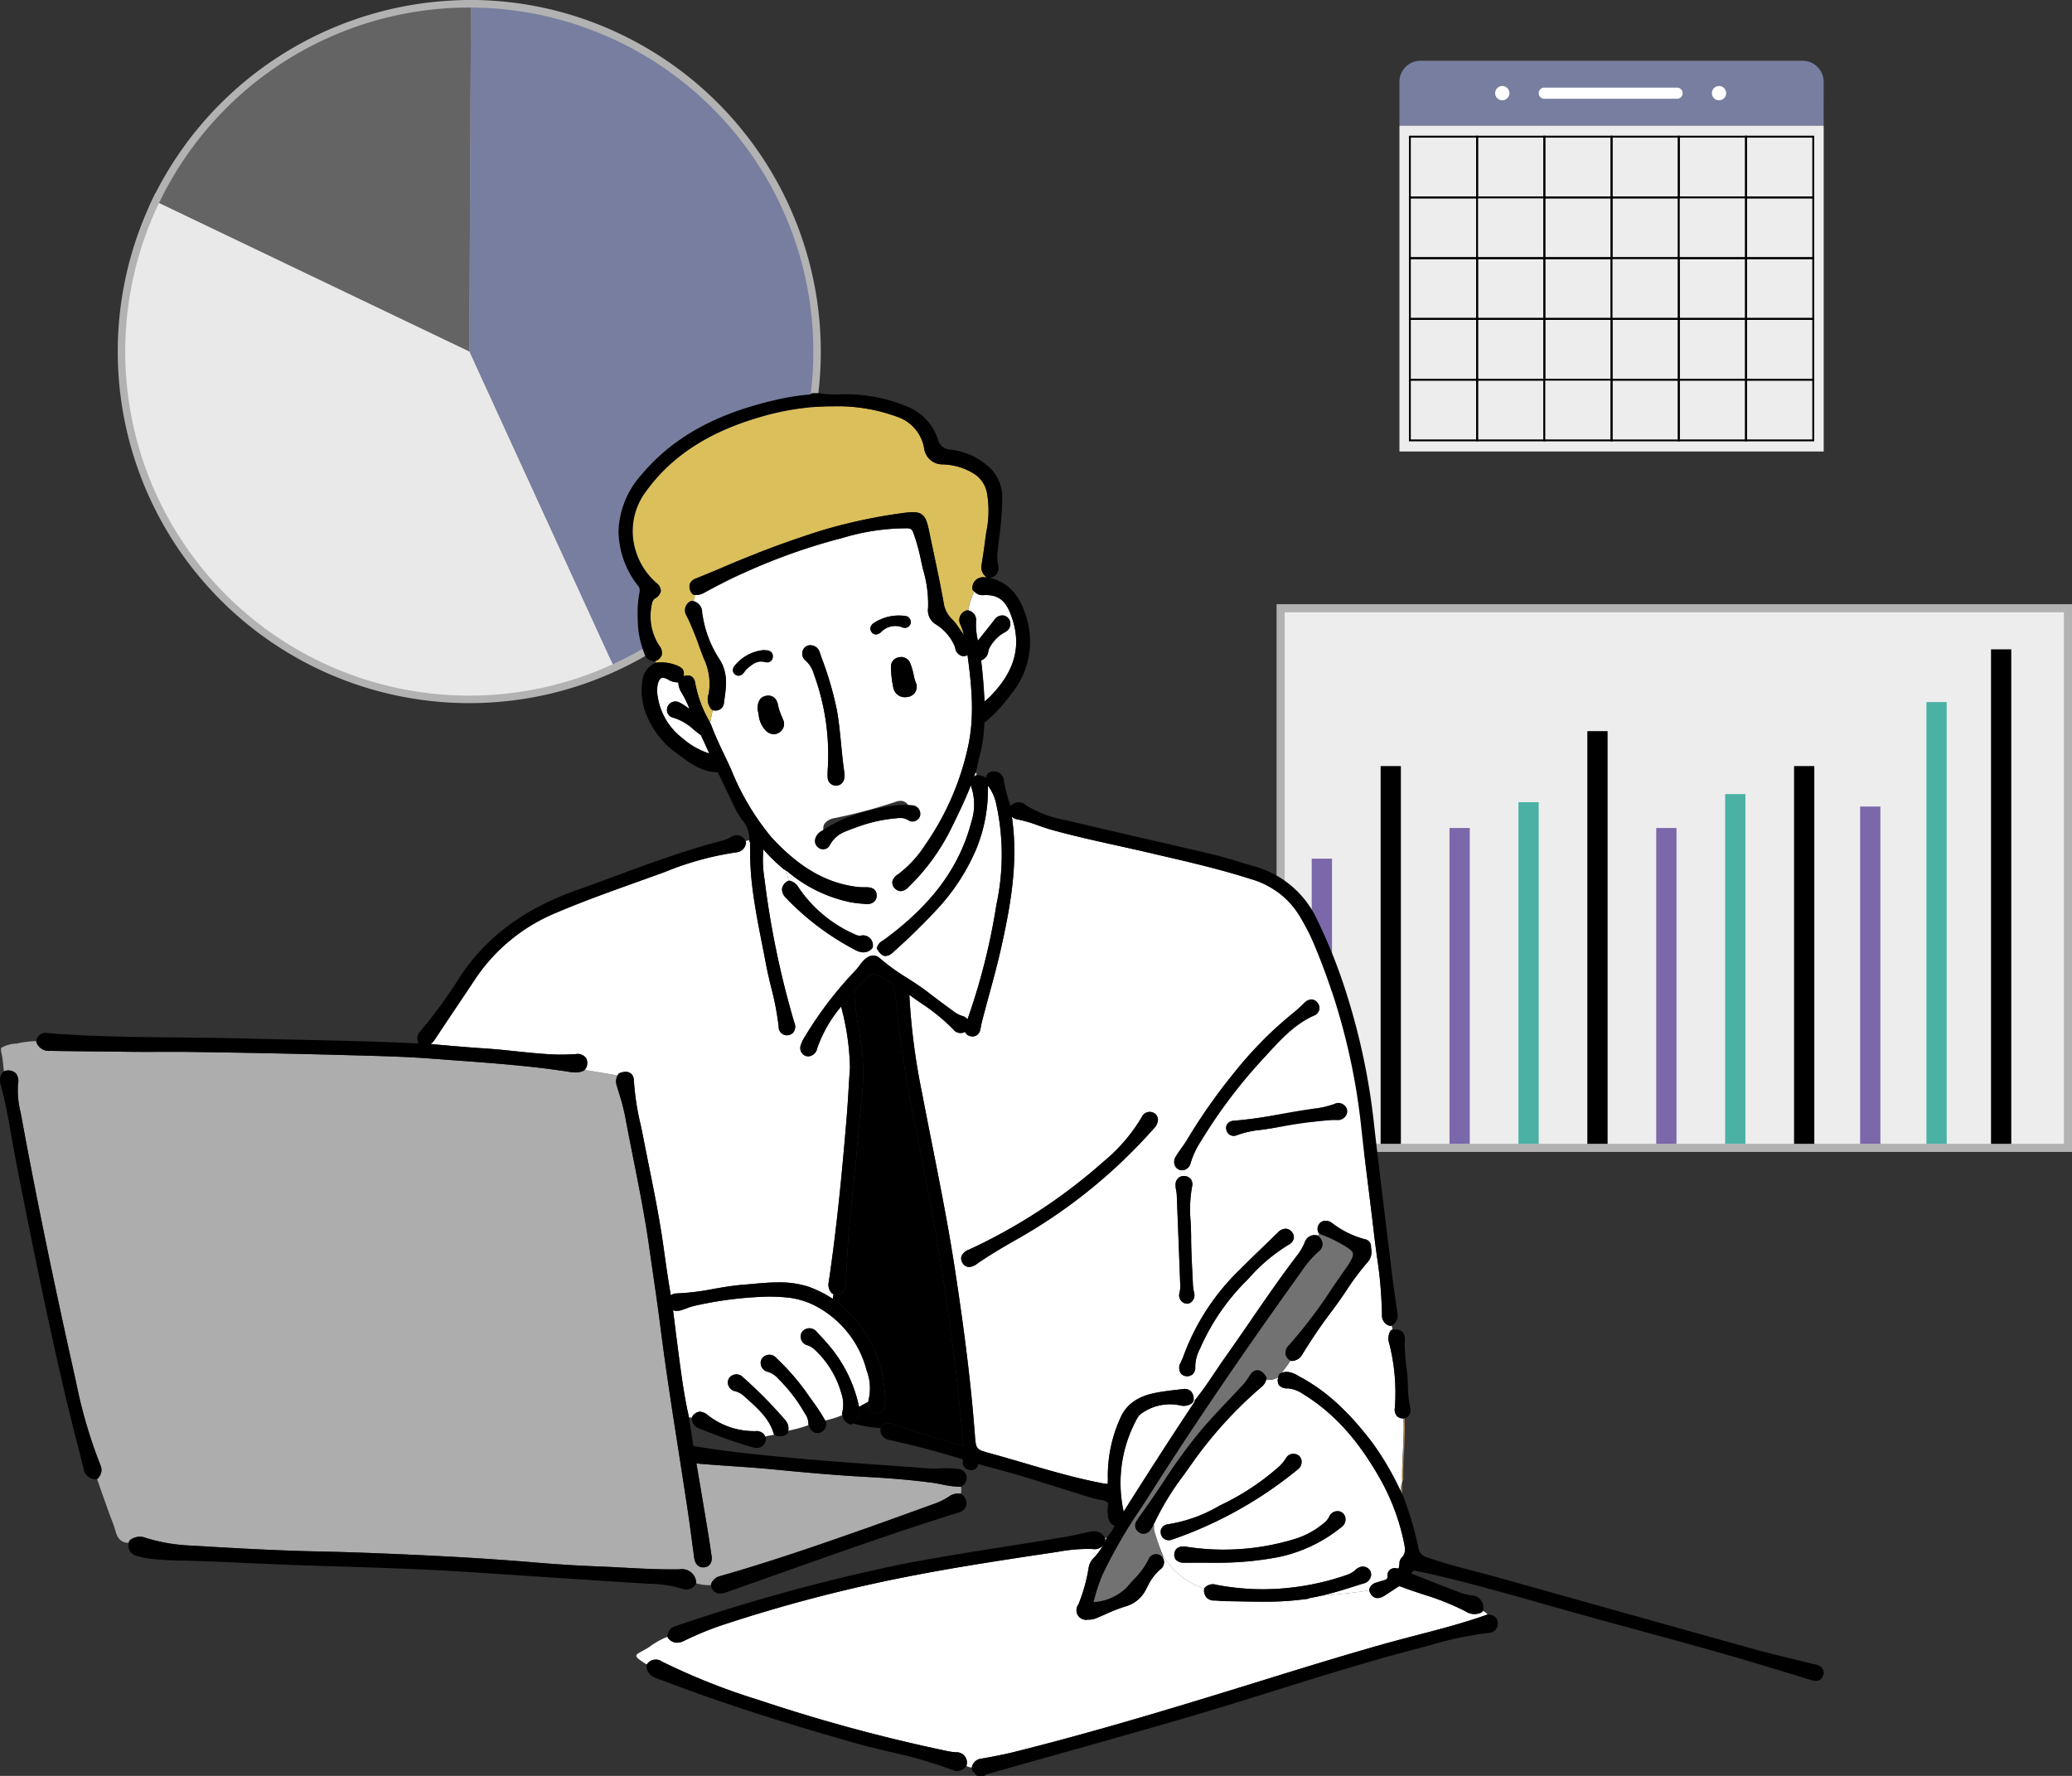 <svg xmlns="http://www.w3.org/2000/svg" width="265.012" height="227.154" viewBox="0 0 265.012 227.154">
  <rect x="0" y="0" width="265.012" height="227.154" fill="#333333" stroke="none"/>
  <g id="グループ_1727" data-name="グループ 1727" transform="translate(-905.095 -42.843)">
    <g id="グループ_1679" data-name="グループ 1679" transform="translate(1068.371 120.124)">
      <g id="グループ_1666" data-name="グループ 1666" transform="translate(0 0)">
        <rect id="長方形_1042" data-name="長方形 1042" width="99.662" height="67.991" transform="translate(1.037 1.036)" fill="#c6d3ec"/>
        <path id="パス_4319" data-name="パス 4319" d="M1144.308,185.141H1042.572V115.077h101.736Zm-99.663-2.074h97.589V117.15h-97.589Z" transform="translate(-1042.572 -115.077)" fill="#b2b2b3"/>
      </g>
      <g id="グループ_1667" data-name="グループ 1667" transform="translate(1.037 1.036)">
        <rect id="長方形_1043" data-name="長方形 1043" width="99.662" height="67.991" fill="#ededed"/>
      </g>
      <g id="グループ_1668" data-name="グループ 1668" transform="translate(4.494 32.55)">
        <rect id="長方形_1044" data-name="長方形 1044" width="2.594" height="36.477" fill="#7a68aa"/>
      </g>
      <g id="グループ_1669" data-name="グループ 1669" transform="translate(13.308 20.707)">
        <rect id="長方形_1045" data-name="長方形 1045" width="2.591" height="48.319"/>
      </g>
      <g id="グループ_1670" data-name="グループ 1670" transform="translate(22.12 28.629)">
        <rect id="長方形_1046" data-name="長方形 1046" width="2.591" height="40.398" fill="#7a68aa"/>
      </g>
      <g id="グループ_1671" data-name="グループ 1671" transform="translate(74.636 25.883)">
        <rect id="長方形_1047" data-name="長方形 1047" width="2.591" height="43.144" fill="#7a68aa"/>
      </g>
      <g id="グループ_1672" data-name="グループ 1672" transform="translate(30.934 25.327)">
        <rect id="長方形_1048" data-name="長方形 1048" width="2.592" height="43.7" fill="#4bb1a5"/>
      </g>
      <g id="グループ_1673" data-name="グループ 1673" transform="translate(83.117 12.522)">
        <rect id="長方形_1049" data-name="長方形 1049" width="2.591" height="56.505" fill="#4bb1a5"/>
      </g>
      <g id="グループ_1674" data-name="グループ 1674" transform="translate(39.747 16.239)">
        <rect id="長方形_1050" data-name="長方形 1050" width="2.592" height="52.787"/>
      </g>
      <g id="グループ_1675" data-name="グループ 1675" transform="translate(91.379 5.775)">
        <rect id="長方形_1051" data-name="長方形 1051" width="2.591" height="63.252"/>
      </g>
      <g id="グループ_1676" data-name="グループ 1676" transform="translate(48.558 28.629)">
        <rect id="長方形_1052" data-name="長方形 1052" width="2.592" height="40.398" fill="#7a68aa"/>
      </g>
      <g id="グループ_1677" data-name="グループ 1677" transform="translate(57.373 24.293)">
        <rect id="長方形_1053" data-name="長方形 1053" width="2.591" height="44.733" fill="#4bb1a5"/>
      </g>
      <g id="グループ_1678" data-name="グループ 1678" transform="translate(66.185 20.707)">
        <rect id="長方形_1054" data-name="長方形 1054" width="2.592" height="48.32"/>
      </g>
    </g>
    <g id="グループ_1685" data-name="グループ 1685" transform="translate(920.161 42.843)">
      <g id="グループ_1682" data-name="グループ 1682">
        <g id="グループ_1680" data-name="グループ 1680">
          <path id="パス_4320" data-name="パス 4320" d="M964.475,87.776l-39.694-19a44,44,0,1,0,39.9-25.011Z" transform="translate(-919.513 -42.804)" fill="#6c808a"/>
          <path id="パス_4321" data-name="パス 4321" d="M1005.074,107.228A44.966,44.966,0,0,1,923.953,68.4l.415-.867,39.193,18.757.207-43.452.961,0a44.538,44.538,0,0,1,19.2,4.408A45.018,45.018,0,0,1,1005.074,107.228ZM925.281,70.1A43.046,43.046,0,1,0,983.1,48.988a42.649,42.649,0,0,0-17.416-4.206l-.214,44.555Z" transform="translate(-919.551 -42.843)" fill="#b2b2b3"/>
        </g>
        <g id="グループ_1681" data-name="グループ 1681" transform="translate(3.988 0.003)">
          <path id="パス_4322" data-name="パス 4322" d="M964.511,43.769a44,44,0,0,0-39.9,25.011l39.694,19Z" transform="translate(-923.326 -42.807)" fill="#6c808a"/>
          <path id="パス_4323" data-name="パス 4323" d="M965.306,89.337,923.378,69.271l.414-.866a45.191,45.191,0,0,1,40.776-25.558l.962,0ZM925.95,68.372,963.4,86.295l.2-41.52A43.265,43.265,0,0,0,925.95,68.372Z" transform="translate(-923.378 -42.846)" fill="#b2b2b3"/>
        </g>
      </g>
      <g id="グループ_1683" data-name="グループ 1683" transform="translate(5.269 0.965)">
        <path id="パス_4324" data-name="パス 4324" d="M964.511,43.769a44,44,0,0,0-39.9,25.011l39.694,19Z" transform="translate(-924.607 -43.769)" fill="#646464"/>
      </g>
      <g id="グループ_1684" data-name="グループ 1684" transform="translate(0.947 0.965)">
        <path id="パス_4325" data-name="パス 4325" d="M964.475,86.764l-39.694-19a44,44,0,0,0,58.049,58.989L964.475,86.7Z" transform="translate(-920.46 -42.757)" fill="#e9e9e9"/>
        <path id="パス_4326" data-name="パス 4326" d="M962.9,43.769l-.211,43.943,18.355,40.057a44.006,44.006,0,0,0-18.144-84Z" transform="translate(-918.679 -43.769)" fill="#787e9f"/>
      </g>
    </g>
    <g id="グループ_1686" data-name="グループ 1686" transform="translate(905.095 93.132)">
      <path id="パス_4327" data-name="パス 4327" d="M976.841,174.152a.47.47,0,0,0,.064.017.47.47,0,0,1-.064-.017Z" transform="translate(-902.068 -87.594)" fill="none"/>
      <path id="パス_4328" data-name="パス 4328" d="M1025.525,227.32c-.429-.084-.858-.169-1.291-.225-2.535-.329-5.231-.564-8.486-.738-4.019-.219-7.974-.587-12.011-.977-1.619-.157-3.27-.27-4.869-.379-.773-.054-1.55-.107-2.324-.166l-.492-.034c-.587-.043-1.173-.084-1.758-.15-.046-.005-.094-.005-.12-.007a.89.89,0,0,0,.018.143q.782,4.579,1.534,9.164c.092.552.172,1.107.251,1.661l.118.806a1.438,1.438,0,0,1-.19,1.117,1,1,0,0,1-.694.385,1.3,1.3,0,0,1-.186.014c-.3,0-1-.121-1.147-1.244l-.238-1.782c-.189-1.433-.378-2.866-.593-4.295-.368-2.444-.749-4.886-1.13-7.328l-.607-3.9c-.535-3.454-1.22-8.013-1.807-12.657-.267-2.1-.577-4.235-.879-6.3q-.247-1.693-.487-3.387c-.538-3.834-1.306-7.7-2.049-11.435-.359-1.81-.719-3.621-1.055-5.434a28.26,28.26,0,0,0-.807-3.035l-.23-.764a1.709,1.709,0,0,1,.088-1.366c-1.332-.223-2.662-.448-3.995-.663-.055-.008-.112-.016-.165-.025a.47.47,0,0,1-.064-.017c-.032.03-.052.07-.091.089a2.284,2.284,0,0,1-1.065.238,5.916,5.916,0,0,1-.9-.089c-4.774-.74-9.674-1.1-14.411-1.447q-1.452-.108-2.9-.217c-3.367-.257-6.8-.348-10.12-.437l-1.4-.038c-6.328-.174-12.9-.306-19.522-.395-.746-.01-1.495-.012-2.243-.012l-3.394.006c-.751,0-1.5,0-2.252-.012q-1.827-.023-3.655-.04c-2.133-.022-4.268-.044-6.4-.082a1.691,1.691,0,0,1-1.764-1.09.415.415,0,0,1-.007-.148,11.173,11.173,0,0,0-2.529.319,3.725,3.725,0,0,0-1.988.569v.332a15.21,15.21,0,0,1,.324,2.311c.026.109.029.225.046.338.027-.013.047-.04.078-.046a1.429,1.429,0,0,1,1.46.305,1.639,1.639,0,0,1,.264,1.337,11.305,11.305,0,0,0,.317,3.6c.046.236.092.47.135.7,1.854,10.109,4.126,21.138,6.946,33.715a61.912,61.912,0,0,0,3.173,10.828,1.415,1.415,0,0,1-.184,1.386l-.064.114a.393.393,0,0,1-.223.174c.491,1.39.979,2.781,1.473,4.17.3.849.675,1.68.908,2.549.262.986.8,1.474,1.689,1.463.01-.049.016-.095.029-.145a.405.405,0,0,1,.146-.215,2.031,2.031,0,0,1,2.007-.271,22.491,22.491,0,0,0,6.012.991c4.869.3,10.618.632,16.324.75,4.572.094,9.073.29,12.871.469,5.353.252,10.07.554,14.426.924,2.922.247,5.571.415,8.1.511,1.119.042,2.238.1,3.354.16,2.322.124,4.722.252,7.08.212h.1a1.82,1.82,0,0,1,2.112,1.586.391.391,0,0,1-.017.2,5.8,5.8,0,0,0,1.924.245.391.391,0,0,1,.006-.159,1.625,1.625,0,0,1,1.172-1.013c6.4-1.826,12.691-4,18.585-6.08,1.944-.685,3.882-1.387,5.82-2.091l2.768-1a8.539,8.539,0,0,0,2.13-1.038,1.936,1.936,0,0,1,1.362-.33.4.4,0,0,1,.114.028,1.988,1.988,0,0,0,0-.933.4.4,0,0,1-.108.021A12.184,12.184,0,0,1,1025.525,227.32Z" transform="translate(-905.089 -87.742)" fill="#adadad"/>
      <path id="パス_4329" data-name="パス 4329" d="M1078.041,208.173a1.353,1.353,0,0,1-.9-1.311,55.134,55.134,0,0,0-.662-7.644c-.125-.932-.251-1.864-.358-2.8-.232-2.022-.483-4.043-.734-6.062-.3-2.4-.6-4.809-.863-7.217a82.706,82.706,0,0,0-6.141-23.922,29.669,29.669,0,0,0-1.695-3.276,10.644,10.644,0,0,0-6.232-4.858c-3.913-1.26-7.986-2.2-11.923-3.115l-1.544-.36c-1.268-.295-2.54-.576-3.812-.859-2.71-.6-5.514-1.221-8.245-1.979-.6-.167-1.2-.375-1.771-.576a17.236,17.236,0,0,0-2.714-.786,1.049,1.049,0,0,1-.638-.352c.085.7.174,1.42.227,2.137.385,5.12-.61,10.178-1.572,14.518-.458,2.066-1.021,4.136-1.566,6.14-.312,1.143-.623,2.288-.918,3.436-.044.168-.075.339-.107.51s-.071.365-.117.545a1.008,1.008,0,0,1-.978.848,1.176,1.176,0,0,1-.323-.047.931.931,0,0,1-.622-.484c-.011-.023-.017-.049-.026-.072-.039.022-.071.05-.114.07a1.139,1.139,0,0,1-1.355-.344,25.1,25.1,0,0,0-4.228-3.44c-.439-.306-.878-.614-1.311-.929l-.106-.073c0,.09.006.183.014.282l.01.186a83.948,83.948,0,0,0,1.591,12.037c.42,2.208.857,4.415,1.293,6.619,1.026,5.178,2.086,10.531,2.9,15.843,1.31,8.535,2.1,15.081,2.565,21.224.146,1.95.146,1.95,1.951,2.443,1.459.4,2.911.824,4.361,1.25,3.135.92,6.377,1.872,9.636,2.51a6.445,6.445,0,0,0,.963.154.339.339,0,0,0,.084-.007,9.3,9.3,0,0,0,.015-.993,17.9,17.9,0,0,1,1.6-7.418c.772-1.781,2.262-2.818,4.689-3.263,1.121-.2,2.29-.33,3.32-.443a1.165,1.165,0,0,1,1.055.318,1.457,1.457,0,0,1,.3,1.151.227.227,0,0,1-.01.036l.151.027c.007-.022.013-.044.019-.065a.39.39,0,0,1,.069-.121c.9-1.11,1.714-2.321,2.5-3.491.428-.636.856-1.271,1.3-1.9,1.091-1.535,2.158-3.087,3.224-4.639,1.892-2.754,3.849-5.6,5.914-8.31a7.478,7.478,0,0,0,1.046-1.748,1.319,1.319,0,0,1,1.277-.952,1.561,1.561,0,0,1,.247.019.383.383,0,0,1,.163.076l.2-.287a.4.4,0,0,1-.173-.232,1.077,1.077,0,0,1,.483-1.311,1.226,1.226,0,0,1,1.26.162l.1.066a11.911,11.911,0,0,0,4.119,2.027.926.926,0,0,1,.8.8c0,.123.013.251.024.379a2.008,2.008,0,0,1-.345,1.635,32.649,32.649,0,0,0-2.813,3.74c-.438.644-.875,1.287-1.335,1.916l-.476.648a66.191,66.191,0,0,0-3.831,5.617,1.6,1.6,0,0,1-1.31.839.22.22,0,0,1-.037,0,.4.4,0,0,1-.183-.057c-.311.565-.746,1.046-1.1,1.582a1.766,1.766,0,0,1,.625-.129,3.059,3.059,0,0,1,1.451.5l.192.105c3.4,1.813,6.308,4.471,9.435,8.618a37.6,37.6,0,0,1,3.553,6.139,2.677,2.677,0,0,1,.129-1.2.142.142,0,0,0,.023-.13c-.079-2.694.287-5.381.169-8.075h-.028a1.105,1.105,0,0,1-.844-.33,1.36,1.36,0,0,1-.243-1.048,25.536,25.536,0,0,0-.7-8.155,1.987,1.987,0,0,1,.123-1.648.4.4,0,0,1,.292-.179,2.723,2.723,0,0,0-.13-.53.405.405,0,0,1-.172.047A.389.389,0,0,1,1078.041,208.173Zm-30.094-25.2-.1.114a67.953,67.953,0,0,1-17.8,14.273c-1.524.875-3.149,1.835-4.707,2.912a1.839,1.839,0,0,1-1,.41.972.972,0,0,1-.863-.558,1.012,1.012,0,0,1-.122-.834,1.6,1.6,0,0,1,.964-.833,70.319,70.319,0,0,0,17.225-11.275,21.743,21.743,0,0,0,4.866-5.672,1.133,1.133,0,0,1,1-.673,1.226,1.226,0,0,1,.349.053,1,1,0,0,1,.721.986A1.687,1.687,0,0,1,1047.947,182.969Zm2.829,3.554c.223-.368.473-.72.722-1.071s.5-.7.715-1.061a71.961,71.961,0,0,1,5.892-8.414,51.258,51.258,0,0,1,7.8-7.919c.354-.282.68-.594,1.025-.922l.3-.286a1.283,1.283,0,0,1,.866-.4,1,1,0,0,1,.8.437,1.05,1.05,0,0,1,.218.9,1.142,1.142,0,0,1-.68.739c-2.449,1.1-4.262,3.07-6.015,4.979l-.64.694a65.551,65.551,0,0,0-7.782,10.351,10.917,10.917,0,0,0-1.332,2.812,1.167,1.167,0,0,1-1,.937.929.929,0,0,1-.093.005,1,1,0,0,1-.885-.51A1.249,1.249,0,0,1,1050.776,186.523Zm.475,14.091q-.175-4.593-.359-9.186a4.027,4.027,0,0,0-.071-.53,4.208,4.208,0,0,1-.084-.712,1.182,1.182,0,0,1,.315-.851,1.012,1.012,0,0,1,.737-.293l.1,0a1.088,1.088,0,0,1,.814.419,1.071,1.071,0,0,1,.157.888,16.767,16.767,0,0,0-.191,4.536c.03.638.061,1.276.062,1.913,0,1.52.081,3.07.156,4.57q.039.78.075,1.559a5.743,5.743,0,0,0,.144,1,1.174,1.174,0,0,1-.342,1.229.863.863,0,0,1-.561.213.962.962,0,0,1-.541-.178,1.108,1.108,0,0,1-.412-1.239,3.623,3.623,0,0,0,.083-1.113Zm14.6-3.571a1.143,1.143,0,0,1-.612.762,21.971,21.971,0,0,0-5.137,4.327l-.135.141a28.3,28.3,0,0,0-5.937,8.477l-.146.336a5.1,5.1,0,0,0-.625,2.407,1.115,1.115,0,0,1-.278.842,1.014,1.014,0,0,1-.751.314,1.256,1.256,0,0,1-.138-.007c-.294-.032-.965-.223-.877-1.291a.391.391,0,0,1,.032-.129c.052-.12.109-.243.17-.369.124-.269.256-.553.359-.846a29.388,29.388,0,0,1,7.231-11.042c1.018-1.021,2.056-2.024,3.094-3.028.575-.558,1.155-1.116,1.729-1.677a1.416,1.416,0,0,1,.974-.481,1.046,1.046,0,0,1,.831.443A.993.993,0,0,1,1065.857,197.044Zm6.757-15.876a1.2,1.2,0,0,1-1.192.721c-.166-.005-.255-.006-.344-.006l-.467,0a59.5,59.5,0,0,0-6.415.852l-1.411.237c-.366.06-.734.11-1.1.16a12.451,12.451,0,0,0-3.108.689,1.076,1.076,0,0,1-.411.083.949.949,0,0,1-.918-.749.915.915,0,0,1,.125-.783,1.036,1.036,0,0,1,.782-.4,55.513,55.513,0,0,0,6.122-.872c1.34-.242,2.726-.492,4.1-.671a10.973,10.973,0,0,0,2.645-.6,1.132,1.132,0,0,1,1.362.207A.974.974,0,0,1,1072.613,181.169Z" transform="translate(-900.387 -88.905)" fill="#fff"/>
      <path id="パス_4330" data-name="パス 4330" d="M1050.175,186.081v0Z" transform="translate(-898.975 -87.09)" fill="#d7effc"/>
      <path id="パス_4331" data-name="パス 4331" d="M998.258,146.7a1.354,1.354,0,0,1-1.159,1.09,38.948,38.948,0,0,0-9.2,2.522l-.282.1q-1.6.583-3.2,1.154c-3.456,1.238-7.029,2.518-10.463,3.983a22.937,22.937,0,0,0-10.418,8.623q-1.119,1.684-2.247,3.359-1.421,2.117-2.832,4.241a2.341,2.341,0,0,1-.5.552l1.244.107c1.867.164,3.8.332,5.7.453,1.322.085,2.656.225,3.944.36,1.655.173,3.365.352,5.05.416.906.035,1.845-.009,2.614-.055a1.334,1.334,0,0,1,1.316.516,1.392,1.392,0,0,1-.1,1.417.426.426,0,0,1-.086.086.47.47,0,0,0,.064.017c.053.009.109.017.165.025,1.333.215,2.663.44,3.995.663a1.722,1.722,0,0,1,.1-.167.4.4,0,0,1,.189-.141c1.074-.392,1.757.031,1.793.969a33.13,33.13,0,0,0,.861,5.639c.129.608.257,1.215.374,1.824.227,1.176.463,2.349.7,3.524.648,3.224,1.318,6.558,1.794,9.876l.218,1.551c.231,1.663.484,3.371.78,5.059a1.122,1.122,0,0,1,.69-.242,31.1,31.1,0,0,0,4.742-.575c1.231-.215,2.5-.437,3.783-.536.408-.031.817-.069,1.224-.105,1.082-.1,2.2-.2,3.311-.2a12.13,12.13,0,0,1,3.841.548,13.961,13.961,0,0,1,3.11,1.563c.032-.2.067-.407.1-.612l-.021,0a.42.42,0,0,1-.206-.115,1.572,1.572,0,0,1-.386-1.41c1.1-7.366,1.772-14.764,2.292-21.028.11-1.333.191-2.667.271-4q.075-1.229.155-2.456a32.245,32.245,0,0,0-1.134-7.76,16.9,16.9,0,0,0-3.043,5.294,1.29,1.29,0,0,1-.965,1.047,1,1,0,0,1-1-.392,1.094,1.094,0,0,1-.165-.97,4.817,4.817,0,0,1,.59-1.217,48.059,48.059,0,0,1,6.406-8.37,5.146,5.146,0,0,0,.49-.6,6.536,6.536,0,0,1,.493-.615c.764-.816,1.531-.919,2.161-.353a26.727,26.727,0,0,0,3.483,2.513c.889.571,1.809,1.162,2.666,1.826,1.029.793,2.074,1.565,3.121,2.333a3.805,3.805,0,0,0,1.237.69,1.259,1.259,0,0,1,.694.437,81.972,81.972,0,0,0,3.7-14.676,30.175,30.175,0,0,0-.045-12.947,5.682,5.682,0,0,0-1.044-2.257,20.12,20.12,0,0,1-1.469,8.054,26.628,26.628,0,0,1-4.9,7.608c-1.85,1.991-3.774,3.874-5.715,5.6a1.588,1.588,0,0,1-.991.525c-.451,0-.747-.368-1.034-.78a.4.4,0,0,1-.064-.3l-.56-.093a.4.4,0,0,1-.105.224,1.5,1.5,0,0,1-1.084.479,2.271,2.271,0,0,1-1.03-.295,34.06,34.06,0,0,1-8.368-6.145c-.138-.132-.269-.274-.4-.417l-.129-.139a1.463,1.463,0,0,1-.483-1.173,1.352,1.352,0,0,1,.718-.941.439.439,0,0,1,.122-.044q-.145-.639-.292-1.28c-.054-.035-.107-.072-.163-.106l-.181-.11a21.121,21.121,0,0,1-2.6-2.543,15.785,15.785,0,0,0,.158,3.868,113.489,113.489,0,0,0,3.757,18.129l.035.1a2.084,2.084,0,0,1,.077.246,1.251,1.251,0,0,1-.132,1.014,1.033,1.033,0,0,1-.729.423,1.116,1.116,0,0,1-.18.015,1.049,1.049,0,0,1-1.021-1.088,35.552,35.552,0,0,0-.96-5.03c-.234-.973-.476-1.98-.665-2.985q-.23-1.208-.471-2.415c-.507-2.581-1.033-5.252-1.333-7.923a40.426,40.426,0,0,1-.231-4.7l0-.169a.858.858,0,0,0-.049-.444.385.385,0,0,1-.042-.205,1.658,1.658,0,0,0-.478.139v0A.4.4,0,0,1,998.258,146.7Z" transform="translate(-902.865 -89.065)" fill="#fff"/>
      <path id="パス_4332" data-name="パス 4332" d="M1091.279,241.108a2.031,2.031,0,0,1-2.012-.143,32.672,32.672,0,0,0-5.445-2.177c-.938-.311-1.906-.632-2.845-.992-.17-.065-.256-.047-.472.1-.386.262-.778.515-1.17.768l-.43.278a1.67,1.67,0,0,1-.9.319c-.339,0-.8-.158-1.056-.916-.008-.025,0-.052,0-.079q-3.008.455-6.044.677h-.062c-.517.119-1.039.223-1.563.309l-.062.044a.42.42,0,0,1-.146.051,38.462,38.462,0,0,1-5.834.366c-.982,0-1.963-.018-2.945-.038-.611-.01-1.223-.023-1.833-.029-.223,0-.445-.023-.666-.042s-.432-.038-.649-.039a1.344,1.344,0,0,1-1-.359,1.373,1.373,0,0,1-.344-1.026.429.429,0,0,1,.047-.131,9.733,9.733,0,0,1-4.068-2.594c-.41-.475-.786-.981-1.178-1.472l-.1.079a.392.392,0,0,1,.057.08,1.132,1.132,0,0,1-.373,1.454,6.8,6.8,0,0,0-1.651,2.242l-.13.24a4.147,4.147,0,0,1-2.589,2.22,20.713,20.713,0,0,0-2.626,1.018c-.342.149-.683.3-1.025.442a2.767,2.767,0,0,1-1.074.258c-.049,0-.1,0-.149-.005a1.225,1.225,0,0,1-1.217-1.937,21.645,21.645,0,0,0,1.3-4.615,2.236,2.236,0,0,1,.641-1.316,7.841,7.841,0,0,0,1.221-1.654,1.4,1.4,0,0,1-1.347.484,20.817,20.817,0,0,0-4.413.356l-.535.081c-6.964,1.041-12.765,1.93-18.74,3.1a194.244,194.244,0,0,0-23.565,6.16,39.7,39.7,0,0,0-4.944,2.026,2.166,2.166,0,0,1-.954.263,1.428,1.428,0,0,1-1.136-.6.387.387,0,0,1-.074-.162,10.1,10.1,0,0,0-2.348,1.324c-1.8,1.117-2.424.879-.305,2.238a.392.392,0,0,1,.049-.086,1.381,1.381,0,0,1,1.924-.281,83.978,83.978,0,0,0,12.352,4.9,215.387,215.387,0,0,0,23.891,6.483,8.318,8.318,0,0,0,1.326.2,1.313,1.313,0,0,1,1.379,1.551.407.407,0,0,1-.06.19,2.266,2.266,0,0,0,.7.227,1.377,1.377,0,0,1,1.256-1.156l.283-.052c1.293-.238,2.63-.485,3.917-.807,9.4-2.353,18.628-5.091,29.583-8.479l1.908-.591c5.146-1.595,10.471-3.242,15.749-4.729,1.417-.4,2.843-.77,4.267-1.142,2.963-.772,6.028-1.572,8.958-2.617a.488.488,0,0,1,.056-.007,1.113,1.113,0,0,0-.615-.448A.385.385,0,0,1,1091.279,241.108Z" transform="translate(-901.8 -85.133)" fill="#fff"/>
      <path id="パス_4333" data-name="パス 4333" d="M1040.739,231.916a1.81,1.81,0,0,1-.141.387c.123-.239.235-.483.336-.736a.746.746,0,0,0-.229.081l.008.017A.394.394,0,0,1,1040.739,231.916Z" transform="translate(-899.379 -85.172)" fill="#fff"/>
      <path id="パス_4334" data-name="パス 4334" d="M1024.688,138.16a.4.4,0,0,1,.3-.155,2.164,2.164,0,0,0-.155-.384c-.074.22-.153.437-.23.653C1024.629,138.233,1024.659,138.194,1024.688,138.16Z" transform="translate(-900.054 -89.135)" fill="#fff"/>
      <path id="パス_4335" data-name="パス 4335" d="M1007.7,138.874v0Z" transform="translate(-900.766 -89.082)" fill="#fff"/>
      <path id="パス_4336" data-name="パス 4336" d="M990.194,116.993a1.478,1.478,0,0,1,1.125,1.479,14.2,14.2,0,0,0,2.187,5.933c1.128,1.735.9,3.4.675,5.014-.03.218-.06.439-.088.66a1.051,1.051,0,0,1-1.15.912c-.055,0-.109,0-.166-.007-.039,0-.069-.032-.1-.045-.167.522-.2,1.084-.358,1.611l.163.33c.513,1.364,1.136,2.672,1.738,3.938.264.553.526,1.108.782,1.666a32.533,32.533,0,0,0,5.161,8.706c3.507,3.833,6.973,5.852,10.911,6.353a7.887,7.887,0,0,0,1.014.054l.254,0c1.114,0,1.286.648,1.292,1.035a1.038,1.038,0,0,1-.29.775,1.224,1.224,0,0,1-.9.335l-.086,0a18.662,18.662,0,0,1-2.022-.219,18.129,18.129,0,0,1-8.076-3.913c-.056-.043-.119-.078-.178-.116q.147.639.292,1.28a.389.389,0,0,1,.19,0,1.851,1.851,0,0,1,1.1.884,16.752,16.752,0,0,0,7.174,5.959,1.311,1.311,0,0,0,.723.181,1.26,1.26,0,0,1,1.582,1.341.309.309,0,0,1-.015.087l.56.093c0-.01,0-.021,0-.031a1.4,1.4,0,0,1,.71-.847c.058-.038.117-.074.173-.116,6.1-4.466,9.657-9.269,11.184-15.116a7.112,7.112,0,0,0,.014-4.335,1.2,1.2,0,0,1-.068-.361c-.773,1.978-1.708,3.9-2.739,5.97a27.171,27.171,0,0,1-5.247,7.082,1.537,1.537,0,0,1-1.017.537,1.162,1.162,0,0,1-1.065-1.207,1.474,1.474,0,0,1,.719-.936,14.482,14.482,0,0,0,3.45-3.717,34.925,34.925,0,0,0,5.5-12.541c.8-3.58.578-7.158,0-11.428-.017-.124-.034-.248-.054-.375a.958.958,0,0,1-.883.06,1.3,1.3,0,0,1-.691-.974,1.814,1.814,0,0,0-.064-.223,6.125,6.125,0,0,0-2.411-2.789,2.091,2.091,0,0,1-.989-2.095,15.5,15.5,0,0,0-.63-4.875c-.095-.393-.183-.787-.27-1.181a24.854,24.854,0,0,0-.989-3.568c-.183-.472-.354-.555-.775-.567a28.274,28.274,0,0,0-8.232,1.221,76.321,76.321,0,0,0-17.759,7.044,1.889,1.889,0,0,1-1.163.257A1.97,1.97,0,0,1,990.194,116.993Zm27.489,27.123a1.339,1.339,0,0,1-1.254.624,20.79,20.79,0,0,0-7.269,1.953c-.088.039-.174.083-.259.127a2.3,2.3,0,0,1-.923.313h-.031a1.081,1.081,0,0,1-1.061-.674,1.042,1.042,0,0,1,.273-1.2,2.157,2.157,0,0,1,1.177-.523,66.82,66.82,0,0,0,7.723-2.067,1.985,1.985,0,0,1,.629-.123,1.1,1.1,0,0,1,.873.413A.991.991,0,0,1,1017.683,144.116Zm.671-17.711a5.71,5.71,0,0,0,.351,1.185.416.416,0,0,1,.038.154,1.323,1.323,0,0,1-1.167,1.515,1.782,1.782,0,0,1-.319.03,1.5,1.5,0,0,1-1.487-1.178,13.86,13.86,0,0,1-.309-2.7,1.2,1.2,0,0,1,1.024-1.234,1.247,1.247,0,0,1,1.449.8A7.418,7.418,0,0,1,1018.354,126.405Zm-5.516-6.024a1.049,1.049,0,0,1,.542-.65,5.833,5.833,0,0,1,3.824-.847.811.811,0,0,1,.8.792.4.4,0,0,1-.014.137.782.782,0,0,1-1.108.527,2.485,2.485,0,0,0-2.666.6,1.063,1.063,0,0,1-.664.324.675.675,0,0,1-.545-.288A.742.742,0,0,1,1012.838,120.381Zm-8.615,2.851a.989.989,0,0,1,.931-.592,1.235,1.235,0,0,1,1.2.92l.267.763a42.989,42.989,0,0,1,1.924,6.6c.261,1.467.406,2.962.546,4.407.115,1.184.233,2.406.414,3.6a2.178,2.178,0,0,1-.031.815,1.041,1.041,0,0,1-1.028.85h-.027a1.042,1.042,0,0,1-1.047-.989,4.631,4.631,0,0,1-.014-.626l.005-.244a29.926,29.926,0,0,0-1.765-12.42,3.707,3.707,0,0,0-.983-1.657A1.134,1.134,0,0,1,1004.223,123.233Zm-3.186,7.146a6.168,6.168,0,0,0,.415,1.267c.06.147.12.294.177.444a1.289,1.289,0,0,1-.385,1.666,1.315,1.315,0,0,1-.771.264,1.492,1.492,0,0,1-1.023-.458,3.4,3.4,0,0,1-.911-2.046c-.037-.2-.071-.391-.12-.567a.364.364,0,0,1-.015-.1c-.02-1.047.364-1.636,1.144-1.75a1.626,1.626,0,0,1,.218-.016C1000.155,129.084,1000.838,129.252,1001.037,130.379Zm-5.54-5.146a5.416,5.416,0,0,1,3.672-1.968.441.441,0,0,1,.112.008,1.419,1.419,0,0,0,.182.019.947.947,0,0,1,.722.272.761.761,0,0,1,.155.6.685.685,0,0,1-.707.666,1.762,1.762,0,0,1-.379-.053l-.117-.023c-.831-.142-1.434.325-2.147.966a2.074,2.074,0,0,0-.238.282c-.047.063-.095.125-.143.184a.833.833,0,0,1-.643.356.7.7,0,0,1-.4-.127.709.709,0,0,1-.327-.512A.858.858,0,0,1,995.5,125.233Z" transform="translate(-901.505 -90.398)" fill="#fff"/>
      <path id="パス_4337" data-name="パス 4337" d="M988.123,125.757c.485.173.935.362,1.1.762a1.059,1.059,0,0,1,0,.726,1.612,1.612,0,0,1,.552-.109c.312,0,.854.133.975,1.029a15.3,15.3,0,0,0,1.733,4.722l.146.295c.156-.527.192-1.089.358-1.611a.428.428,0,0,1-.136-.061,1.963,1.963,0,0,1-.385-2.028,7.542,7.542,0,0,0-.636-4.526c-.208-.535-.409-1.076-.607-1.615a32.3,32.3,0,0,0-1.619-3.879,1.294,1.294,0,0,1,.494-1.8.407.407,0,0,1,.294-.07c.043.007.074.022.114.03a1.97,1.97,0,0,0,.2-.79,1.073,1.073,0,0,1-.175-.025.4.4,0,0,1-.241-.193,1.484,1.484,0,0,1-.243-1.191,1.363,1.363,0,0,1,.846-.717q1.521-.621,3.038-1.254a132.572,132.572,0,0,1,12.961-4.854,67.808,67.808,0,0,1,10.264-2.214,11.555,11.555,0,0,1,1.443-.132c1.5,0,1.739.862,2.11,2.654.168.817.341,1.632.514,2.448.448,2.124.912,4.319,1.3,6.494a3.521,3.521,0,0,0,1.04,2.06,7.259,7.259,0,0,1,.919,1.157c.14.2.279.4.428.6l.109.144c.03.04.058.079.088.116a7.774,7.774,0,0,0-.323-1l-.089-.236a1.272,1.272,0,0,1,.727-1.857.419.419,0,0,1,.221-.016,10.2,10.2,0,0,1,.768-2.436l-.086-.076a.408.408,0,0,1-.14-.339,1.38,1.38,0,0,1,1.575-1.384c.1,0,.2.005.3.011a.275.275,0,0,1-.04-.018,1.532,1.532,0,0,1-.646-1.621q.247-1.509.438-3.023c.047-.377.1-.754.157-1.13a13.053,13.053,0,0,0,.09-4.979,3.683,3.683,0,0,0-1.655-2.48,7.888,7.888,0,0,0-4.04-1.2,2.344,2.344,0,0,1-2.333-1.995,5.158,5.158,0,0,0-3.117-3.967,22.115,22.115,0,0,0-8.459-1.472l-.289,0a32.853,32.853,0,0,0-9.328,1.441c-6.479,1.9-11.2,5.006-14.42,9.485a8.43,8.43,0,0,0-1.363,7.315,8.848,8.848,0,0,0,2.754,4.377,1.311,1.311,0,0,1,.542,1.017,1.37,1.37,0,0,1-.739.938.958.958,0,0,0-.4.7,6.874,6.874,0,0,0,.939,5.35,1.455,1.455,0,0,1,.305,1.192,1.283,1.283,0,0,1-.82.771h0c.031.075.062.152.093.228a.394.394,0,0,1,.117-.03A5.344,5.344,0,0,1,988.123,125.757Z" transform="translate(-901.819 -91.029)" fill="#dbbf5a"/>
      <path id="パス_4338" data-name="パス 4338" d="M1077.355,216.936c.118,2.694-.248,5.381-.169,8.075.049-.093.141-.186.139-.277-.055-2.608.291-5.211.169-7.82-.009,0-.016,0-.027,0A.446.446,0,0,1,1077.355,216.936Z" transform="translate(-897.836 -85.79)" fill="#aa8452"/>
      <path id="パス_4339" data-name="パス 4339" d="M1077.04,226c.041.083.082.167.124.249a13.123,13.123,0,0,0,.005-1.446A2.677,2.677,0,0,0,1077.04,226Z" transform="translate(-897.842 -85.457)" fill="#aa8452"/>
      <path id="パス_4340" data-name="パス 4340" d="M1012.682,215.9v0Z" transform="translate(-900.556 -85.832)" fill="#d77479"/>
      <path id="パス_4341" data-name="パス 4341" d="M1013.569,220.211a1.305,1.305,0,0,1,.906-.363,2.271,2.271,0,0,1,.721.142c2.713.918,5.519,1.867,8.37,2.636.16.043.322.087.442.112,0-.152-.025-.372-.042-.537l-.124-1.3c-.218-2.305-.445-4.689-.719-7.025-.435-3.711-.978-7.687-1.759-12.893-.892-5.941-2.08-11.935-3.229-17.73l-.364-1.835a135.694,135.694,0,0,1-2.294-14.964,17.5,17.5,0,0,0-.28-1.807c-.059-.312-.118-.623-.168-.935,0-.023-.049-.053-.153-.115l-.115-.071c-.337-.221-.679-.438-1.035-.629a3.191,3.191,0,0,0-1.228-.493c-.267,0-.537.176-1.2.781a10.632,10.632,0,0,0-.776.818c-.129.145-.258.29-.391.432-.06.064-.095.116-.089.3a36.748,36.748,0,0,0,.56,4.588c.158.96.323,1.953.436,2.941a24.787,24.787,0,0,1,0,5.539c-.168,1.563-.3,3.129-.44,4.693q-.138,1.579-.283,3.157c-.12,1.23-.247,2.46-.374,3.689-.2,1.933-.4,3.865-.566,5.8-.143,1.665-.231,3.367-.318,5.013l-.094,1.771c-.065,1.118-.594,1.6-1.572,1.4-.033.2-.068.407-.1.612l.146.089a15.134,15.134,0,0,1,4.525,5.15,16.258,16.258,0,0,1,2.03,7.8c0,.567-.006,1.584-1.081,1.584h-.025c-.987-.017-1.014-.952-1.028-1.4l0-.1a.228.228,0,0,1-.069.064c-.384.183-.754.395-1.126.607.009.044.021.088.03.13a2.047,2.047,0,0,1-.815,2.013l.137.031a18.747,18.747,0,0,0,3.427.576c.005-.025.005-.048.01-.074A.418.418,0,0,1,1013.569,220.211Z" transform="translate(-900.784 -88.089)"/>
      <path id="パス_4342" data-name="パス 4342" d="M1009.319,216.861a4.46,4.46,0,0,0-.115-2.552,12.034,12.034,0,0,0-3.279-5.43,2.713,2.713,0,0,0-1.015-.67,1.123,1.123,0,0,1-.89-1.07,1.006,1.006,0,0,1,.592-.987,1.188,1.188,0,0,1,1.447.321c.2.22.4.438.6.656a22.662,22.662,0,0,1,1.6,1.873,17.727,17.727,0,0,1,3.22,7.067c.372-.212.742-.423,1.126-.607a.228.228,0,0,0,.069-.064v-.036a.425.425,0,0,1,.021-.148,6.384,6.384,0,0,0-.248-3.8,12.929,12.929,0,0,0-5.945-7.906,10.038,10.038,0,0,0-4.358-1.426c-.74-.068-1.51-.1-2.294-.1a48.28,48.28,0,0,0-9.361,1.166,7.293,7.293,0,0,0-1.068.335c-.205.075-.412.151-.619.218a2.092,2.092,0,0,1-.634.11,1.258,1.258,0,0,1-.479-.092l.171,1.354c.219,1.746.438,3.489.672,5.232.333,2.472.652,4.7,1.153,6.891l.033.2.372.1a.494.494,0,0,1,.041-.112,1.231,1.231,0,0,1,.993-.681,1.73,1.73,0,0,1,1,.435,9.579,9.579,0,0,0,5.878,2.054h.228a1.214,1.214,0,0,1,1.267.7,2.125,2.125,0,0,1,.358-.107,4.789,4.789,0,0,0,.784-.157.406.406,0,0,1-.079-.132c-.551-1.874-1.913-3.1-3.356-4.4l-.531-.48a2.783,2.783,0,0,0-1.09-.547,1.14,1.14,0,0,1-.879-1.084.993.993,0,0,1,.528-.91,1.135,1.135,0,0,1,1.378.2,56.925,56.925,0,0,1,5.456,5.532,1.613,1.613,0,0,1,.361,1.33,19.229,19.229,0,0,0,2.611-.724.365.365,0,0,1-.034-.165,2.255,2.255,0,0,0-.472-1.353,20.276,20.276,0,0,0-3.363-4.389,3,3,0,0,0-1.311-.894,1.159,1.159,0,0,1-.952-1.032,1.018,1.018,0,0,1,.644-1.067,1.177,1.177,0,0,1,1.35.32l.069.071a30.181,30.181,0,0,1,3.6,4.077c.249.361.5.717.759,1.073a28.571,28.571,0,0,1,1.834,2.781c.06-.022.126-.041.2-.058a12.47,12.47,0,0,0,1.976-.634c-.006-.026-.015-.053-.02-.077A.416.416,0,0,1,1009.319,216.861Z" transform="translate(-901.61 -86.42)" fill="#fff"/>
      <path id="パス_4343" data-name="パス 4343" d="M1061.084,212.154a1.753,1.753,0,0,1-.575.933,53.408,53.408,0,0,0-9.006,9.923q-.466.666-.939,1.326a35.062,35.062,0,0,0-3.787,6.176l-.095.177c.07.246-.006.538.052.783a30.573,30.573,0,0,0,1.189,3.384c.392.491.768,1,1.178,1.472a9.733,9.733,0,0,0,4.068,2.594.439.439,0,0,1,.041-.112,1.42,1.42,0,0,1,1.49-.382,32.127,32.127,0,0,0,5.974.568,33.072,33.072,0,0,0,10.69-1.824,3.235,3.235,0,0,0,1.145-.657,1.365,1.365,0,0,1,.912-.422,1.123,1.123,0,0,1,.52.133.979.979,0,0,1,.543,1.025,1.237,1.237,0,0,1-1.011,1.015l-.7.223c-1.5.476-3.033.964-4.605,1.325h.062q3.036-.219,6.044-.677a.411.411,0,0,1,0-.167,1.249,1.249,0,0,1,.98-.838c.072-.023.145-.045.216-.072a4.257,4.257,0,0,1,.436-.135c.57-.152.748-.225.7-.718a.786.786,0,0,1,.215-.6.931.931,0,0,1,.875-.288.946.946,0,0,0,.217.03c.1,0,.141,0,.2-.533l.01-.105a1.064,1.064,0,0,1,.253-.715c.618-.578.468-1.271.3-2.075l-.036-.175a28.042,28.042,0,0,0-3.145-8.132c-2.808-4.9-5.911-8.273-9.765-10.62a4.037,4.037,0,0,0-1.891-.685,1.39,1.39,0,0,1-1.127-.406,1.275,1.275,0,0,1-.079-1.065A1.864,1.864,0,0,1,1061.084,212.154Zm7.26,18.466a2.528,2.528,0,0,0,.757-.843,1.158,1.158,0,0,1,1.1-.769.993.993,0,0,1,.966.72,1.216,1.216,0,0,1-.532,1.365,18.837,18.837,0,0,1-8.14,3.818,41.715,41.715,0,0,1-7.914.692l-2.464-.005q-.727,0-1.458.005h-.039a1.432,1.432,0,0,1-1.061-.343.976.976,0,0,1-.243-.751c.046-.756.657-1.087,1.519-.955a30.981,30.981,0,0,0,13.71-.931A10.579,10.579,0,0,0,1068.344,230.62Zm-4.762-8.364a1.089,1.089,0,0,1,1.216-.553.977.977,0,0,1,.793.844,1.232,1.232,0,0,1-.515,1.151,52.107,52.107,0,0,1-15.754,8.849c-.142.05-.288.093-.418.131l-.114.033a.4.4,0,0,1-.117.018l-.042,0a1.028,1.028,0,0,1-1.045-.892.977.977,0,0,1,.187-.766,1.142,1.142,0,0,1,.815-.4,18.613,18.613,0,0,0,6.431-2.314l.546-.276a31.284,31.284,0,0,0,6.9-4.559A4.967,4.967,0,0,0,1063.582,222.257Z" transform="translate(-899.122 -86.004)" fill="#fff"/>
      <path id="パス_4344" data-name="パス 4344" d="M1050.461,234.252h0Z" transform="translate(-898.963 -85.058)" fill="#fff"/>
      <path id="パス_4345" data-name="パス 4345" d="M1064.427,210.466a1.231,1.231,0,0,1-.58-.874,1.343,1.343,0,0,1,.437-1.056,60.952,60.952,0,0,0,5.48-7.217c.656-.96,1.313-1.92,1.99-2.864.135-.191.252-.4.37-.6.583-1.009.525-1.255-.45-1.882a17.285,17.285,0,0,0-3.4-1.662.39.39,0,0,1-.081-.055l-.2.287c.017.01.036.01.051.023a1.393,1.393,0,0,1,.544,1.057,1.185,1.185,0,0,1-.493.9,12.8,12.8,0,0,0-2.2,2.561c-7.421,10.325-13.683,19.526-19.19,28.2q-.664,1.047-1.342,2.084a63.929,63.929,0,0,0-4.911,8.484,22.658,22.658,0,0,0-1.162,3.548,6.6,6.6,0,0,0,4.266-1.894c.273-.33.566-.65.858-.97a10.044,10.044,0,0,0,1.913-2.6,1.036,1.036,0,0,1,1.784-.281.244.244,0,0,1,.025.033l.1-.079a30.573,30.573,0,0,1-1.189-3.384c-.058-.245.018-.537-.052-.783l-.054.1a5.578,5.578,0,0,1-.346.585,1.089,1.089,0,0,1-.893.524,1.038,1.038,0,0,1-.594-.2,1.02,1.02,0,0,1-.259-1.5c.277-.418.565-.832.858-1.239.856-1.188,1.686-2.427,2.49-3.626a69.825,69.825,0,0,1,5.061-6.915c1.133-1.308,2.341-2.585,3.509-3.819.506-.536,1.014-1.071,1.516-1.61a7.174,7.174,0,0,0,.939-1.247c.6-1.035,1.495-1.023,2.146.069a.412.412,0,0,1,.048.295c0,.017-.015.028-.018.045a1.864,1.864,0,0,0,1.534-.321c.013-.061.028-.124.045-.183a.4.4,0,0,1,.208-.254,1.61,1.61,0,0,1,.194-.072c.354-.536.79-1.017,1.1-1.582C1064.462,210.475,1064.442,210.478,1064.427,210.466Z" transform="translate(-899.434 -86.746)" fill="#727272"/>
      <path id="パス_4346" data-name="パス 4346" d="M1051.8,215.03a1.73,1.73,0,0,1-1.553.324,6.235,6.235,0,0,0-4.9,1,1.887,1.887,0,0,0-.562.588,17.069,17.069,0,0,0-1.771,12c2.66-4.205,5.787-9.111,9.046-14a.588.588,0,0,0,.023-.082c.006-.021.013-.042.02-.061l-.151-.027A.4.4,0,0,1,1051.8,215.03Z" transform="translate(-899.294 -85.88)" fill="#fff"/>
      <path id="パス_4347" data-name="パス 4347" d="M1023.96,117.865a1.245,1.245,0,0,1,.967,1.4,8.906,8.906,0,0,0,.242,2.466l.034-.043q1.061-1.329,2.111-2.666a1.18,1.18,0,0,1,1.187-.5,1.035,1.035,0,0,1,.79.822,1.126,1.126,0,0,1-.5,1.2,2.062,2.062,0,0,1-.277.166,1.5,1.5,0,0,0-.161.091,4.912,4.912,0,0,0-1.734,1.914,2.062,2.062,0,0,0-.122.381,1.364,1.364,0,0,1-.918,1.156c.22,1.76.341,3.494.441,5.252a9.469,9.469,0,0,0,.759-.676c3.265-3.355,4.071-6.72,2.536-10.589-.712-1.8-1.721-2.451-3.516-2.329l-.089,0a1.423,1.423,0,0,1-1-.468l-.022-.02a10.2,10.2,0,0,0-.768,2.436C1023.929,117.862,1023.944,117.861,1023.96,117.865Z" transform="translate(-900.083 -90.071)" fill="#fff"/>
      <path id="パス_4348" data-name="パス 4348" d="M988.455,126.609l-.067,0a2.213,2.213,0,0,1-1.183-.318,1.523,1.523,0,0,0-.726-.262c-.115,0-.464,0-.662.863a4.433,4.433,0,0,0,.023,1.661,8.242,8.242,0,0,0,3.107,5.173,9.871,9.871,0,0,0,3.472,1.987c-.345-.761-.67-1.479-1-2.192a.481.481,0,0,0-.1-.171c-.316-.225-.62-.47-.923-.714a6.564,6.564,0,0,0-2.6-1.508,1.025,1.025,0,0,1-.687-.52,1.083,1.083,0,0,1,1.5-1.418,7.2,7.2,0,0,1,1.033.656l.077.055c.056.042.113.082.17.122a12.334,12.334,0,0,0-.988-2.055A2.572,2.572,0,0,1,988.455,126.609Z" transform="translate(-901.693 -89.623)" fill="#fff"/>
      <path id="パス_4349" data-name="パス 4349" d="M1081.317,243.635c-1.424.372-2.849.744-4.267,1.142-5.279,1.487-10.6,3.135-15.749,4.729l-1.908.591c-10.955,3.388-20.18,6.126-29.583,8.479-1.287.322-2.623.569-3.917.807l-.283.052a1.377,1.377,0,0,0-1.256,1.156l0,.011a.839.839,0,0,0,.349.666.5.5,0,0,0,.078.061h0a.4.4,0,0,0,.393.309h.665a.406.406,0,0,0,.277-.109c.02-.019.04-.041.07-.074q4.154-1.177,8.306-2.341c5.676-1.595,11.545-3.244,17.3-4.923,3.782-1.1,7.6-2.3,11.3-3.452,5.9-1.843,12-3.748,18.078-5.329.61-.157,1.218-.323,1.827-.488a44.9,44.9,0,0,1,7.486-1.576,1.161,1.161,0,0,0,1.145-1.083c.031-.345-.025-1.161-1.179-1.268a.373.373,0,0,0-.118.015.488.488,0,0,0-.056.007C1087.345,242.063,1084.28,242.863,1081.317,243.635Z" transform="translate(-900.064 -84.774)"/>
      <path id="パス_4350" data-name="パス 4350" d="M1130.874,248.685a1.309,1.309,0,0,0-.275-.062c-.031,0-.061-.007-.093-.015-.817-.2-1.633-.4-2.45-.6-1.731-.418-3.523-.849-5.264-1.335q-11.012-3.061-22.014-6.158l-11.063-3.1c-.913-.255-1.83-.494-2.747-.733-1.984-.517-4.037-1.051-6-1.755a1.447,1.447,0,0,1-1.067-1.2,45.013,45.013,0,0,0-1.9-6.5c-.006-.015-.035-.079-.043-.093-.05-.1-.1-.207-.153-.311-.042-.082-.083-.166-.124-.249a37.6,37.6,0,0,0-3.553-6.139c-3.126-4.147-6.036-6.8-9.435-8.618l-.192-.105a3.059,3.059,0,0,0-1.451-.5,1.766,1.766,0,0,0-.625.129,1.61,1.61,0,0,0-.194.072.4.4,0,0,0-.208.254c-.017.059-.031.122-.045.183a1.275,1.275,0,0,0,.079,1.065,1.39,1.39,0,0,0,1.127.406,4.037,4.037,0,0,1,1.891.685c3.854,2.347,6.958,5.722,9.765,10.62a28.042,28.042,0,0,1,3.145,8.132l.036.175c.173.8.323,1.5-.3,2.075a1.064,1.064,0,0,0-.253.715l-.01.105c-.057.533-.1.533-.2.533a.946.946,0,0,1-.217-.03.931.931,0,0,0-.875.288.786.786,0,0,0-.215.6c.047.493-.131.566-.7.718a4.257,4.257,0,0,0-.436.135c-.071.027-.144.049-.216.072a1.249,1.249,0,0,0-.98.838.411.411,0,0,0,0,.167c0,.027-.006.054,0,.079.257.758.717.916,1.056.916a1.67,1.67,0,0,0,.9-.319l.43-.278c.392-.253.785-.507,1.17-.768.216-.145.3-.163.472-.1.939.361,1.907.682,2.845.992a32.672,32.672,0,0,1,5.445,2.177,2.031,2.031,0,0,0,2.012.143.385.385,0,0,0,.173-.187.372.372,0,0,0,.05-.135,1.553,1.553,0,0,0-1.525-1.87,6.812,6.812,0,0,1-1.511-.386c-1.746-.662-3.481-1.346-5.217-2.033l-.571-.225a2.576,2.576,0,0,1-.376-.174,3.275,3.275,0,0,1,.33-.355.477.477,0,0,1,.084.011c.254.055.509.106.765.157.365.073.732.146,1.1.229,5.013,1.143,10.046,2.572,14.913,3.954l2.614.741c3.078.868,6.162,1.707,9.248,2.546,4.994,1.359,10.159,2.764,15.2,4.275q2.04.611,4.073,1.234l2.908.884a1.832,1.832,0,0,0,.517.086.944.944,0,0,0,.945-.706C1131.769,249.767,1131.876,249.06,1130.874,248.685Z" transform="translate(-898.48 -86.03)"/>
      <path id="パス_4351" data-name="パス 4351" d="M1075.612,207.863a25.536,25.536,0,0,1,.7,8.155,1.36,1.36,0,0,0,.243,1.048,1.105,1.105,0,0,0,.844.33h.028a.446.446,0,0,0,.111-.019c.011,0,.018,0,.027,0a.348.348,0,0,0,.216-.071,1.113,1.113,0,0,0,.505-1.212,13.2,13.2,0,0,1-.3-2.807c-.023-.6-.045-1.214-.118-1.824l-.039-.339a23.819,23.819,0,0,1-.249-3.635,1.508,1.508,0,0,0-.286-1.16,1.284,1.284,0,0,0-.968-.306c-.083,0-.174,0-.273.007-.009,0-.018.007-.027.008a.4.4,0,0,0-.292.179A1.987,1.987,0,0,0,1075.612,207.863Z" transform="translate(-897.907 -86.249)"/>
      <path id="パス_4352" data-name="パス 4352" d="M997.708,147.528l0,.169a40.425,40.425,0,0,0,.231,4.7c.3,2.671.825,5.341,1.333,7.923q.241,1.207.471,2.415c.189,1,.43,2.011.665,2.985a35.552,35.552,0,0,1,.96,5.03,1.049,1.049,0,0,0,1.021,1.088,1.115,1.115,0,0,0,.18-.015,1.033,1.033,0,0,0,.729-.423,1.251,1.251,0,0,0,.132-1.014,2.083,2.083,0,0,0-.077-.246l-.035-.1a113.488,113.488,0,0,1-3.757-18.129,15.785,15.785,0,0,1-.158-3.868,21.121,21.121,0,0,0,2.6,2.543l.181.11c.055.034.108.071.163.106s.122.073.178.116a18.129,18.129,0,0,0,8.076,3.913,18.662,18.662,0,0,0,2.022.219l.086,0a1.224,1.224,0,0,0,.9-.335,1.038,1.038,0,0,0,.29-.775c-.006-.387-.178-1.035-1.292-1.035l-.254,0a7.887,7.887,0,0,1-1.014-.054c-3.937-.5-7.4-2.52-10.911-6.353a32.533,32.533,0,0,1-5.161-8.706c-.255-.559-.518-1.113-.782-1.666-.6-1.266-1.226-2.574-1.738-3.938l-.163-.33-.146-.295a15.3,15.3,0,0,1-1.733-4.722c-.122-.9-.664-1.029-.975-1.029a1.612,1.612,0,0,0-.552.109,1.059,1.059,0,0,0,0-.726c-.166-.4-.616-.589-1.1-.762a5.344,5.344,0,0,0-2.282-.267.394.394,0,0,0-.117.03l-.013,0a2.669,2.669,0,0,0-1.687,2.079,8.316,8.316,0,0,0,.148,3.627,11.115,11.115,0,0,0,4.311,5.944l.1.073c1.479,1.112,3.009,2.262,5.052,2.273a.925.925,0,0,1,.055.129c.023.064.047.126.074.184.335.672.656,1.351.978,2.029.413.87.825,1.74,1.262,2.6a9.982,9.982,0,0,0,.7,1.118,3.689,3.689,0,0,1,.957,2.58c0,.016.008.029.008.045a.385.385,0,0,0,.042.205A.858.858,0,0,1,997.708,147.528Zm-7.916-17.543-.077-.055a7.2,7.2,0,0,0-1.033-.656,1.083,1.083,0,0,0-1.5,1.418,1.025,1.025,0,0,0,.687.52,6.564,6.564,0,0,1,2.6,1.508c.3.244.608.489.923.714a.481.481,0,0,1,.1.171c.331.713.657,1.431,1,2.192a9.871,9.871,0,0,1-3.472-1.987,8.242,8.242,0,0,1-3.107-5.173,4.433,4.433,0,0,1-.023-1.661c.2-.863.547-.863.662-.863a1.523,1.523,0,0,1,.726.262,2.213,2.213,0,0,0,1.183.318l.067,0a2.572,2.572,0,0,0,.439,1.362,12.334,12.334,0,0,1,.988,2.055C989.9,130.067,989.848,130.026,989.792,129.985Z" transform="translate(-901.773 -89.703)"/>
      <path id="パス_4353" data-name="パス 4353" d="M911.333,172.932c2.132.039,4.267.06,6.4.082q1.827.017,3.655.04c.751.009,1.5.012,2.252.012l3.394-.006c.748,0,1.5,0,2.243.012,6.626.089,13.194.221,19.522.395l1.4.038c3.319.089,6.752.179,10.12.437q1.449.111,2.9.217c4.738.347,9.637.707,14.411,1.447a5.916,5.916,0,0,0,.9.089,2.284,2.284,0,0,0,1.065-.238c.039-.019.058-.058.091-.089h0a.426.426,0,0,0,.086-.086,1.392,1.392,0,0,0,.1-1.417,1.334,1.334,0,0,0-1.316-.516c-.769.046-1.708.091-2.614.055-1.685-.064-3.4-.243-5.05-.416-1.288-.134-2.622-.274-3.944-.36-1.9-.121-3.83-.29-5.7-.453L960,172.067a2.341,2.341,0,0,0,.5-.552q1.406-2.128,2.832-4.241,1.126-1.677,2.247-3.359A22.937,22.937,0,0,1,976,155.292c3.434-1.465,7.007-2.745,10.463-3.983q1.6-.574,3.2-1.154l.282-.1a38.949,38.949,0,0,1,9.2-2.522,1.354,1.354,0,0,0,1.159-1.09.4.4,0,0,0-.026-.314v0a1.253,1.253,0,0,0-1.114-.791,1.589,1.589,0,0,0-.868.3,3.926,3.926,0,0,1-1.19.451c-4.7,1.231-9.3,2.935-13.761,4.582-1.587.587-3.176,1.173-4.771,1.741-6.738,2.4-11.635,6.084-14.972,11.271a61.412,61.412,0,0,1-4.97,6.783,1.271,1.271,0,0,0-.183,1.508,1.941,1.941,0,0,1-.266.008c-5.219-.258-10.528-.371-15.661-.481-2.172-.047-4.343-.093-6.515-.15-2.725-.072-5.494-.1-8.172-.126-5.536-.054-11.261-.11-16.874-.562a1.171,1.171,0,0,0-1.4.973.446.446,0,0,0,0,.064.415.415,0,0,0,.007.148A1.691,1.691,0,0,0,911.333,172.932Z" transform="translate(-904.907 -88.809)"/>
      <path id="パス_4354" data-name="パス 4354" d="M988.832,211.464c-.234-1.743-.453-3.486-.672-5.232l-.171-1.354a1.258,1.258,0,0,0,.479.092,2.092,2.092,0,0,0,.634-.11c.207-.067.414-.143.619-.218a7.293,7.293,0,0,1,1.068-.335,48.28,48.28,0,0,1,9.361-1.166c.784,0,1.554.034,2.294.1a10.038,10.038,0,0,1,4.358,1.426,12.929,12.929,0,0,1,5.945,7.906,6.384,6.384,0,0,1,.248,3.8.425.425,0,0,0-.021.148v.036l0,.1c.014.449.041,1.384,1.028,1.4h.025c1.074,0,1.079-1.017,1.081-1.584a16.258,16.258,0,0,0-2.03-7.8,15.134,15.134,0,0,0-4.525-5.15l-.146-.089a13.961,13.961,0,0,0-3.11-1.563,12.13,12.13,0,0,0-3.841-.548c-1.109,0-2.229.1-3.311.2-.406.036-.816.074-1.224.105-1.279.1-2.552.321-3.783.536a31.1,31.1,0,0,1-4.742.575,1.122,1.122,0,0,0-.69.242c-.3-1.687-.548-3.4-.78-5.059l-.218-1.551c-.475-3.317-1.145-6.651-1.794-9.876-.236-1.175-.471-2.348-.7-3.524-.117-.609-.245-1.216-.374-1.824a33.13,33.13,0,0,1-.861-5.639c-.036-.938-.718-1.361-1.793-.969a.4.4,0,0,0-.189.141,1.64,1.64,0,0,0-.191,1.533l.23.764a28.26,28.26,0,0,1,.807,3.035c.336,1.813.7,3.624,1.055,5.434.743,3.736,1.511,7.6,2.049,11.435q.238,1.695.487,3.387c.3,2.064.612,4.2.879,6.3.587,4.644,1.273,9.2,1.807,12.657l.607,3.9c.38,2.442.762,4.884,1.13,7.328.215,1.429.4,2.862.593,4.295l.238,1.782c.152,1.123.852,1.244,1.147,1.244a1.3,1.3,0,0,0,.186-.014,1,1,0,0,0,.694-.385,1.438,1.438,0,0,0,.19-1.117l-.118-.806c-.079-.554-.159-1.109-.251-1.661q-.758-4.585-1.534-9.164a.89.89,0,0,1-.018-.143c.026,0,.074,0,.12.007.585.066,1.171.107,1.758.15l.492.034c.774.058,1.551.112,2.324.166,1.6.109,3.251.222,4.869.379,4.037.39,7.992.758,12.011.977,3.256.174,5.952.409,8.486.738.434.056.862.141,1.291.225a12.184,12.184,0,0,0,2.365.305.4.4,0,0,0,.108-.021.419.419,0,0,0,.168-.088,1.257,1.257,0,0,0,.506-1.439,1.215,1.215,0,0,0-1.163-.742l-.115-.015a12.459,12.459,0,0,0-2.034-.045,13.613,13.613,0,0,1-1.557,0c-2.135-.169-4.271-.321-6.41-.472-3.358-.24-6.83-.487-10.239-.8-4.526-.412-8.951-.842-13.321-1.581l-.049-.009a.132.132,0,0,1-.006-.026c-.142-.955-.295-1.909-.446-2.862l-.13-.813-.033-.2C989.484,216.162,989.165,213.937,988.832,211.464Zm25.2,6.191h0v0Z" transform="translate(-901.905 -87.583)"/>
      <path id="パス_4355" data-name="パス 4355" d="M993.47,237.207a1.82,1.82,0,0,0-2.112-1.586h-.1c-2.357.041-4.758-.088-7.08-.212-1.116-.059-2.234-.119-3.354-.16-2.526-.1-5.175-.264-8.1-.511-4.356-.37-9.073-.672-14.426-.924-3.8-.179-8.3-.375-12.871-.469-5.706-.119-11.455-.446-16.324-.75a22.491,22.491,0,0,1-6.012-.991,2.031,2.031,0,0,0-2.007.271.405.405,0,0,0-.146.215c-.014.05-.019.1-.029.145a1.412,1.412,0,0,0,.119,1.034,1.537,1.537,0,0,0,1.022.676l.124.03a12.248,12.248,0,0,0,1.38.28,42.173,42.173,0,0,0,4.308.247c.427.01.856.02,1.284.033,2.368.075,4.734.181,7.1.288,1.98.09,3.962.178,5.945.248q2.767.1,5.534.181c5.514.174,11.215.354,16.81.721l6.693.444q7.815.522,15.631,1.017l.621.035a15.245,15.245,0,0,1,4.108.606,2,2,0,0,0,.652.122,1.361,1.361,0,0,0,1.167-.678.438.438,0,0,0,.044-.107A.391.391,0,0,0,993.47,237.207Z" transform="translate(-904.429 -85.176)"/>
      <path id="パス_4356" data-name="パス 4356" d="M917.727,226.291l.064-.114a1.415,1.415,0,0,0,.184-1.386,61.912,61.912,0,0,1-3.173-10.828c-2.82-12.577-5.092-23.605-6.946-33.715-.044-.234-.09-.469-.135-.7a11.305,11.305,0,0,1-.317-3.6,1.639,1.639,0,0,0-.264-1.337,1.429,1.429,0,0,0-1.46-.305c-.031.006-.051.033-.078.046a.393.393,0,0,0-.152.09,1.751,1.751,0,0,0-.24,1.712c.593,2.189.993,4.464,1.379,6.664.18,1.023.36,2.047.559,3.066,1.755,8.991,3.881,19.6,6.352,30.119.481,2.056,1.013,4.133,1.527,6.143q.377,1.473.749,2.947a1.57,1.57,0,0,0,1.5,1.418l.123,0a.41.41,0,0,0,.106-.034A.393.393,0,0,0,917.727,226.291Z" transform="translate(-905.095 -87.59)"/>
      <path id="パス_4357" data-name="パス 4357" d="M1022.844,226.5a8.539,8.539,0,0,1-2.13,1.038l-2.768,1c-1.938.7-3.877,1.406-5.82,2.091-5.895,2.076-12.185,4.254-18.585,6.08a1.625,1.625,0,0,0-1.172,1.013.391.391,0,0,0-.006.159c0,.034-.014.068,0,.1a1.159,1.159,0,0,0,1.139.97,2.854,2.854,0,0,0,.91-.205q3.167-1.115,6.331-2.241c7.566-2.686,15.391-5.463,23.184-7.9a1.435,1.435,0,0,0,1.084-.918,1.5,1.5,0,0,0-.524-1.389.5.5,0,0,0-.276-.128A1.936,1.936,0,0,0,1022.844,226.5Z" transform="translate(-901.414 -85.4)"/>
      <path id="パス_4358" data-name="パス 4358" d="M988.484,250.928a2.166,2.166,0,0,0,.954-.263,39.7,39.7,0,0,1,4.944-2.026,194.244,194.244,0,0,1,23.565-6.16c5.976-1.175,11.777-2.064,18.74-3.1l.535-.081a20.817,20.817,0,0,1,4.413-.356,1.4,1.4,0,0,0,1.347-.484,7.841,7.841,0,0,1-1.221,1.654,2.236,2.236,0,0,0-.641,1.316,21.645,21.645,0,0,1-1.3,4.615,1.225,1.225,0,0,0,1.217,1.937c.051,0,.1.005.149.005a2.767,2.767,0,0,0,1.074-.258c.342-.143.683-.293,1.025-.442a20.713,20.713,0,0,1,2.626-1.018,4.147,4.147,0,0,0,2.589-2.22l.13-.24a6.8,6.8,0,0,1,1.651-2.242,1.132,1.132,0,0,0,.373-1.454.392.392,0,0,0-.057-.08.244.244,0,0,0-.025-.033,1.036,1.036,0,0,0-1.784.281,10.044,10.044,0,0,1-1.913,2.6c-.292.32-.585.64-.858.97a6.6,6.6,0,0,1-4.266,1.894,22.658,22.658,0,0,1,1.162-3.548,63.929,63.929,0,0,1,4.911-8.484q.675-1.04,1.342-2.084c5.507-8.669,11.768-17.87,19.19-28.2a12.8,12.8,0,0,1,2.2-2.561,1.185,1.185,0,0,0,.493-.9,1.393,1.393,0,0,0-.544-1.057c-.015-.013-.034-.013-.051-.023a.383.383,0,0,0-.163-.076,1.561,1.561,0,0,0-.247-.019,1.319,1.319,0,0,0-1.277.952,7.478,7.478,0,0,1-1.046,1.748c-2.066,2.709-4.023,5.556-5.914,8.31-1.066,1.552-2.133,3.1-3.224,4.639-.442.625-.869,1.261-1.3,1.9-.788,1.17-1.6,2.381-2.5,3.491a.39.39,0,0,0-.069.121c-.006.021-.011.043-.019.065s-.013.041-.02.061a.588.588,0,0,1-.023.082c-3.259,4.888-6.386,9.793-9.046,14a17.069,17.069,0,0,1,1.771-12,1.887,1.887,0,0,1,.562-.588,6.235,6.235,0,0,1,4.9-1,1.73,1.73,0,0,0,1.553-.324.4.4,0,0,0,.148-.255.227.227,0,0,0,.01-.036,1.457,1.457,0,0,0-.3-1.151,1.165,1.165,0,0,0-1.055-.318c-1.031.113-2.2.24-3.32.443-2.427.445-3.917,1.482-4.689,3.263a17.9,17.9,0,0,0-1.6,7.418,9.3,9.3,0,0,1-.015.993.339.339,0,0,1-.084.007,6.445,6.445,0,0,1-.963-.154c-3.259-.638-6.5-1.589-9.636-2.51-1.451-.425-2.9-.851-4.361-1.25-1.805-.493-1.805-.493-1.951-2.443-.464-6.143-1.255-12.689-2.565-21.224-.815-5.312-1.875-10.666-2.9-15.843-.437-2.2-.873-4.411-1.293-6.619a83.948,83.948,0,0,1-1.591-12.037l-.01-.186c-.007-.1-.014-.193-.014-.282l.106.073c.434.315.872.622,1.311.929a25.1,25.1,0,0,1,4.228,3.44,1.139,1.139,0,0,0,1.355.344c.043-.02.075-.048.114-.07.009.023.015.049.026.072a.931.931,0,0,0,.622.484,1.176,1.176,0,0,0,.323.047,1.008,1.008,0,0,0,.978-.848c.046-.18.082-.363.117-.545s.064-.342.107-.51c.295-1.148.607-2.293.918-3.436.545-2,1.109-4.074,1.566-6.14.962-4.34,1.956-9.4,1.572-14.518-.053-.717-.142-1.436-.227-2.137a1.049,1.049,0,0,0,.638.352,17.236,17.236,0,0,1,2.714.786c.574.2,1.168.41,1.771.576,2.731.758,5.535,1.379,8.245,1.979,1.273.282,2.544.564,3.812.859l1.544.36c3.937.912,8.01,1.855,11.923,3.115a10.644,10.644,0,0,1,6.232,4.858,29.669,29.669,0,0,1,1.695,3.276,82.706,82.706,0,0,1,6.141,23.922c.267,2.408.564,4.813.863,7.217.251,2.02.5,4.041.734,6.062.106.934.232,1.867.358,2.8a55.134,55.134,0,0,1,.662,7.644,1.353,1.353,0,0,0,.9,1.311.389.389,0,0,0,.164.035.405.405,0,0,0,.172-.047c.011-.005.023,0,.033-.008a1.411,1.411,0,0,0,.711-1.518l-.148-1.033c-.194-1.353-.388-2.7-.554-4.061l-.292-2.391c-.656-5.353-1.333-10.888-1.961-16.337a85.178,85.178,0,0,0-3.391-16.562,68.457,68.457,0,0,0-3.936-10.009,12.471,12.471,0,0,0-7.961-6.791c-.592-.171-1.181-.349-1.771-.527-1.273-.386-2.59-.784-3.911-1.094q-3.825-.9-7.657-1.777c-3.432-.792-6.862-1.583-10.286-2.4l-.458-.107a14.775,14.775,0,0,1-5.146-1.909,1.393,1.393,0,0,0-2.021.074,19.474,19.474,0,0,1-.845-3.243,1.263,1.263,0,0,0-1.333-1.185h-.008a.95.95,0,0,0-.966.847,1.435,1.435,0,0,0-1.016-.356l-.138,0h0a.4.4,0,0,0-.3.155c-.028.034-.058.073-.089.115.077-.217.156-.434.23-.653.054-.164.119-.321.171-.486.1-.55.226-1.094.35-1.64a16.659,16.659,0,0,0,.585-4.075c0-.087.008-.134.126-.222a17.871,17.871,0,0,0,3.224-3.468,10.492,10.492,0,0,0,2.039-9.935c-.568-1.871-1.68-4.4-4.768-5.047a1.306,1.306,0,0,0,.979-.481,1.537,1.537,0,0,0,.148-1.3,5.129,5.129,0,0,1-.024-1.68c.059-.567.127-1.133.195-1.7a40.836,40.836,0,0,0,.391-5.128,5.357,5.357,0,0,0-1.338-3.523,8.725,8.725,0,0,0-5.371-2.584,1.7,1.7,0,0,1-1.53-1.321,6.762,6.762,0,0,0-3.577-4.032,20.215,20.215,0,0,0-7.46-1.709c-.474-.021-.952-.014-1.429-.006a12.115,12.115,0,0,1-2.682-.151h-.832a.4.4,0,0,0-.33.17l-.034,0a30.008,30.008,0,0,0-4.319.678c-7.76,1.765-13.258,4.828-17.3,9.639a11.375,11.375,0,0,0-2.883,7.1,11.491,11.491,0,0,0,2.45,7,.933.933,0,0,1,.248.8,14.947,14.947,0,0,0-.235,3.656,11.708,11.708,0,0,0,.752,4.031l.063.155a1.348,1.348,0,0,0,1.257,1.066.584.584,0,0,0,.169-.03h0a1.283,1.283,0,0,0,.82-.771,1.455,1.455,0,0,0-.305-1.192,6.874,6.874,0,0,1-.939-5.35.958.958,0,0,1,.4-.7,1.37,1.37,0,0,0,.739-.938,1.311,1.311,0,0,0-.542-1.017,8.848,8.848,0,0,1-2.754-4.377,8.43,8.43,0,0,1,1.363-7.315c3.222-4.479,7.94-7.582,14.42-9.485a32.853,32.853,0,0,1,9.328-1.441l.289,0a22.115,22.115,0,0,1,8.459,1.472,5.158,5.158,0,0,1,3.117,3.967,2.344,2.344,0,0,0,2.333,1.995,7.887,7.887,0,0,1,4.039,1.2,3.683,3.683,0,0,1,1.655,2.48,13.053,13.053,0,0,1-.09,4.979c-.054.376-.11.752-.157,1.13q-.191,1.515-.438,3.023a1.532,1.532,0,0,0,.646,1.621.275.275,0,0,0,.04.018c-.1-.006-.2-.011-.3-.011a1.38,1.38,0,0,0-1.575,1.384.408.408,0,0,0,.14.339l.086.076.022.02a1.423,1.423,0,0,0,1,.468l.089,0c1.8-.122,2.8.533,3.516,2.329,1.535,3.869.729,7.234-2.536,10.589a9.469,9.469,0,0,1-.759.676c-.1-1.757-.221-3.491-.441-5.252a1.364,1.364,0,0,0,.918-1.156,2.062,2.062,0,0,1,.122-.381,4.912,4.912,0,0,1,1.734-1.914,1.5,1.5,0,0,1,.161-.091,2.062,2.062,0,0,0,.277-.166,1.126,1.126,0,0,0,.5-1.2,1.035,1.035,0,0,0-.79-.822,1.18,1.18,0,0,0-1.187.5q-1.049,1.34-2.111,2.666l-.034.043a8.906,8.906,0,0,1-.242-2.466,1.245,1.245,0,0,0-.967-1.4c-.016,0-.031,0-.048-.006a.419.419,0,0,0-.221.016,1.272,1.272,0,0,0-.727,1.857l.089.236a7.774,7.774,0,0,1,.323,1c-.029-.036-.057-.076-.088-.116l-.109-.144c-.149-.192-.289-.394-.428-.6a7.262,7.262,0,0,0-.919-1.157,3.521,3.521,0,0,1-1.04-2.06c-.39-2.175-.854-4.37-1.3-6.494-.173-.816-.346-1.631-.514-2.448-.371-1.793-.615-2.654-2.11-2.654a11.555,11.555,0,0,0-1.443.132,67.808,67.808,0,0,0-10.264,2.214,132.572,132.572,0,0,0-12.961,4.854q-1.516.63-3.038,1.254a1.363,1.363,0,0,0-.846.717,1.484,1.484,0,0,0,.243,1.191.4.4,0,0,0,.241.193,1.073,1.073,0,0,0,.175.025,1.889,1.889,0,0,0,1.163-.257A76.321,76.321,0,0,1,1009.7,109.6a28.274,28.274,0,0,1,8.232-1.221c.421.011.592.095.775.567a24.854,24.854,0,0,1,.989,3.568c.087.394.175.788.27,1.181a15.5,15.5,0,0,1,.63,4.875,2.091,2.091,0,0,0,.989,2.095,6.125,6.125,0,0,1,2.411,2.789,1.824,1.824,0,0,1,.064.223,1.3,1.3,0,0,0,.691.974.958.958,0,0,0,.883-.06c.02.127.037.251.054.375.575,4.27.794,7.848,0,11.428a34.925,34.925,0,0,1-5.5,12.541,14.482,14.482,0,0,1-3.45,3.717,1.474,1.474,0,0,0-.719.936,1.162,1.162,0,0,0,1.065,1.207,1.537,1.537,0,0,0,1.017-.537,27.171,27.171,0,0,0,5.247-7.082c1.031-2.067,1.966-3.992,2.739-5.97a1.2,1.2,0,0,0,.068.361,7.112,7.112,0,0,1-.014,4.335c-1.527,5.847-5.081,10.65-11.184,15.116-.056.042-.115.078-.173.116a1.4,1.4,0,0,0-.71.847c0,.01,0,.021,0,.031a.4.4,0,0,0,.064.3c.286.412.583.78,1.034.78a1.588,1.588,0,0,0,.991-.525c1.942-1.722,3.865-3.6,5.715-5.6a26.628,26.628,0,0,0,4.9-7.608,20.12,20.12,0,0,0,1.469-8.054,5.682,5.682,0,0,1,1.044,2.257,30.175,30.175,0,0,1,.045,12.947,81.972,81.972,0,0,1-3.7,14.676,1.259,1.259,0,0,0-.694-.437,3.8,3.8,0,0,1-1.237-.69c-1.047-.768-2.093-1.54-3.121-2.333-.857-.664-1.777-1.255-2.666-1.826a26.727,26.727,0,0,1-3.483-2.513c-.63-.566-1.4-.463-2.161.353a6.535,6.535,0,0,0-.493.615,5.145,5.145,0,0,1-.49.6,48.058,48.058,0,0,0-6.406,8.37,4.817,4.817,0,0,0-.59,1.217,1.094,1.094,0,0,0,.165.97,1,1,0,0,0,1,.392,1.29,1.29,0,0,0,.965-1.047,16.9,16.9,0,0,1,3.043-5.294,32.245,32.245,0,0,1,1.134,7.76q-.081,1.227-.155,2.456c-.08,1.334-.161,2.668-.271,4-.52,6.265-1.2,13.662-2.292,21.028a1.572,1.572,0,0,0,.386,1.41.42.42,0,0,0,.206.115l.021,0c.978.2,1.507-.287,1.572-1.4l.094-1.771c.087-1.646.175-3.348.318-5.013.167-1.936.367-3.869.566-5.8.127-1.23.254-2.46.374-3.689q.148-1.577.283-3.157c.137-1.564.272-3.13.44-4.693a24.787,24.787,0,0,0,0-5.539c-.113-.988-.277-1.981-.436-2.941a36.748,36.748,0,0,1-.56-4.588c-.006-.186.028-.238.089-.3.132-.143.262-.288.391-.432a10.632,10.632,0,0,1,.776-.818c.667-.6.937-.781,1.2-.781a3.191,3.191,0,0,1,1.228.493c.355.192.7.409,1.035.629l.115.071c.1.061.149.092.153.115.05.312.108.623.168.935a17.5,17.5,0,0,1,.28,1.807,135.694,135.694,0,0,0,2.294,14.964l.364,1.835c1.148,5.795,2.337,11.788,3.229,17.73.782,5.206,1.325,9.182,1.759,12.893.274,2.337.5,4.72.719,7.025l.124,1.3c.017.165.037.385.042.537-.12-.025-.282-.069-.442-.112-2.85-.769-5.657-1.718-8.37-2.636a2.271,2.271,0,0,0-.721-.142,1.305,1.305,0,0,0-.906.363.418.418,0,0,0-.12.2c-.005.026-.005.049-.01.074a1.231,1.231,0,0,0,.124.917,1.6,1.6,0,0,0,1.076.613c2.767.6,5.667,1.361,8.867,2.317l.08.024c.4.118.4.118.355.353a.878.878,0,0,0,.133.68,1.085,1.085,0,0,0,.715.442.912.912,0,0,0,1.111-.741l0-.034.161.048c.605.188,1.219.35,1.833.512l.578.153c2.549.681,5.111,1.489,7.588,2.271,1.56.492,3.119.985,4.684,1.45a6.07,6.07,0,0,0,.711.149,2.123,2.123,0,0,1,.953.3c.124.1.11.345.072.73a2.919,2.919,0,0,0,0,.837c.005.026.006.056.009.085a1.477,1.477,0,0,0,.017.154,1.413,1.413,0,0,0,.851,1.232c-.058.1-.115.195-.17.291a4.753,4.753,0,0,1-.745,1.061.378.378,0,0,0-.095.141l-.008.017c-.1.253-.213.5-.336.736a1.81,1.81,0,0,0,.141-.387.394.394,0,0,0-.026-.251l-.008-.017a1.429,1.429,0,0,0-1.383-.9,3.663,3.663,0,0,0-.742.094c-.316.068-.629.139-.946.211-.623.141-1.245.282-1.874.39-2.623.448-5.254.864-7.883,1.28-4.291.677-8.726,1.378-13.067,2.222a239.581,239.581,0,0,0-28.965,7.911,1.421,1.421,0,0,0-1.1,1.265.394.394,0,0,0,.014.121.387.387,0,0,0,.074.162A1.428,1.428,0,0,0,988.484,250.928Z" transform="translate(-901.893 -91.097)"/>
      <path id="パス_4359" data-name="パス 4359" d="M1024.018,258.389a8.318,8.318,0,0,1-1.326-.2A215.387,215.387,0,0,1,998.8,251.7a83.978,83.978,0,0,1-12.352-4.9,1.381,1.381,0,0,0-1.924.281.557.557,0,0,0-.1.312c.124,1.159,1.033,1.457,1.7,1.675.123.041.246.08.362.125,7.047,2.708,14.9,5.259,24.7,8.031,1.451.411,2.94.765,4.379,1.107a56.985,56.985,0,0,1,8.108,2.359,1.3,1.3,0,0,0,.5.1,1.483,1.483,0,0,0,1.131-.605.4.4,0,0,0,.037-.062.407.407,0,0,0,.06-.19A1.313,1.313,0,0,0,1024.018,258.389Z" transform="translate(-901.748 -84.54)"/>
      <path id="パス_4360" data-name="パス 4360" d="M1010.855,216.035c-.009-.043-.021-.087-.03-.13a17.727,17.727,0,0,0-3.22-7.067,22.662,22.662,0,0,0-1.6-1.873c-.2-.218-.4-.436-.6-.656a1.188,1.188,0,0,0-1.447-.321,1.006,1.006,0,0,0-.592.987,1.123,1.123,0,0,0,.89,1.07,2.713,2.713,0,0,1,1.015.67,12.034,12.034,0,0,1,3.279,5.43,4.46,4.46,0,0,1,.115,2.552.416.416,0,0,0,0,.2c.005.024.014.051.02.077a1.511,1.511,0,0,0,.938,1.18.389.389,0,0,0,.132.023.405.405,0,0,0,.218-.064c.03-.019.047-.045.076-.065A2.047,2.047,0,0,0,1010.855,216.035Z" transform="translate(-900.95 -86.256)"/>
      <path id="パス_4361" data-name="パス 4361" d="M1004.118,213.675a30.181,30.181,0,0,0-3.6-4.077l-.069-.071a1.177,1.177,0,0,0-1.35-.32,1.018,1.018,0,0,0-.644,1.067,1.159,1.159,0,0,0,.952,1.032,3,3,0,0,1,1.311.894,20.276,20.276,0,0,1,3.363,4.389,2.255,2.255,0,0,1,.472,1.353.365.365,0,0,0,.034.165.348.348,0,0,0,.016.08c.031.053.059.109.089.167a1.129,1.129,0,0,0,1,.787,1.273,1.273,0,0,0,.279-.033,1.158,1.158,0,0,0,.841-1.293.408.408,0,0,0-.05-.194c-.017-.031-.036-.06-.054-.091a28.571,28.571,0,0,0-1.834-2.781C1004.622,214.392,1004.367,214.035,1004.118,213.675Z" transform="translate(-901.157 -86.119)"/>
      <path id="パス_4362" data-name="パス 4362" d="M1001.787,217.4a56.925,56.925,0,0,0-5.456-5.532,1.135,1.135,0,0,0-1.378-.2.993.993,0,0,0-.528.91,1.14,1.14,0,0,0,.879,1.084,2.783,2.783,0,0,1,1.09.547l.531.48c1.442,1.3,2.8,2.527,3.356,4.4a.406.406,0,0,0,.079.132.392.392,0,0,0,.2.141,1.931,1.931,0,0,0,.544.083,1.4,1.4,0,0,0,.879-.3.411.411,0,0,0,.147-.229c.012-.064.012-.123.022-.184A1.613,1.613,0,0,0,1001.787,217.4Z" transform="translate(-901.327 -86.017)"/>
      <path id="パス_4363" data-name="パス 4363" d="M998.137,218.588h-.228a9.579,9.579,0,0,1-5.878-2.054,1.73,1.73,0,0,0-1-.435,1.231,1.231,0,0,0-.993.681.494.494,0,0,0-.041.112.394.394,0,0,0-.006.2,1.467,1.467,0,0,0,.907,1.152l1.028.394a59.091,59.091,0,0,0,5.85,2.017,2.025,2.025,0,0,0,.534.078,1.14,1.14,0,0,0,1.165-1.113.383.383,0,0,0-.011-.178c-.018-.055-.04-.1-.059-.147A1.214,1.214,0,0,0,998.137,218.588Z" transform="translate(-901.514 -85.824)"/>
      <path id="パス_4364" data-name="パス 4364" d="M1047.5,179.357a1.226,1.226,0,0,0-.349-.053,1.133,1.133,0,0,0-1,.673,21.743,21.743,0,0,1-4.866,5.672,70.319,70.319,0,0,1-17.225,11.275,1.6,1.6,0,0,0-.964.833,1.012,1.012,0,0,0,.122.834.972.972,0,0,0,.863.558,1.839,1.839,0,0,0,1-.41c1.557-1.077,3.183-2.036,4.707-2.912a67.953,67.953,0,0,0,17.8-14.273l.1-.114a1.687,1.687,0,0,0,.542-1.1A1,1,0,0,0,1047.5,179.357Z" transform="translate(-900.119 -87.376)"/>
      <path id="パス_4365" data-name="パス 4365" d="M1050.217,187.357a.929.929,0,0,0,.093-.005,1.167,1.167,0,0,0,1-.937,10.917,10.917,0,0,1,1.332-2.812,65.551,65.551,0,0,1,7.782-10.351l.64-.694c1.753-1.908,3.566-3.882,6.015-4.979a1.142,1.142,0,0,0,.68-.739,1.05,1.05,0,0,0-.218-.9,1,1,0,0,0-.8-.437,1.283,1.283,0,0,0-.866.4l-.3.286c-.345.328-.67.64-1.025.922a51.258,51.258,0,0,0-7.8,7.919,71.961,71.961,0,0,0-5.892,8.414c-.219.365-.467.713-.715,1.061s-.5.7-.722,1.071a1.249,1.249,0,0,0-.074,1.271A1,1,0,0,0,1050.217,187.357Zm0-.408h0v0Z" transform="translate(-899.016 -87.958)"/>
      <path id="パス_4366" data-name="パス 4366" d="M1070.68,196.039c.975.627,1.033.873.45,1.882-.118.205-.234.411-.37.6-.677.944-1.334,1.9-1.99,2.864a60.952,60.952,0,0,1-5.48,7.217,1.343,1.343,0,0,0-.437,1.056,1.231,1.231,0,0,0,.58.874c.015.011.034.008.05.017a.4.4,0,0,0,.183.057.22.22,0,0,0,.037,0,1.6,1.6,0,0,0,1.31-.839,66.191,66.191,0,0,1,3.831-5.617l.476-.648c.459-.628.9-1.271,1.335-1.916a32.649,32.649,0,0,1,2.813-3.74,2.008,2.008,0,0,0,.345-1.635c-.01-.128-.022-.256-.024-.379a.926.926,0,0,0-.8-.8,11.911,11.911,0,0,1-4.119-2.027l-.1-.066a1.226,1.226,0,0,0-1.26-.162,1.077,1.077,0,0,0-.483,1.311.4.4,0,0,0,.173.232.39.39,0,0,0,.081.055A17.285,17.285,0,0,1,1070.68,196.039Z" transform="translate(-898.44 -86.813)"/>
      <path id="パス_4367" data-name="パス 4367" d="M1063.412,193.645a1.416,1.416,0,0,0-.974.481c-.574.561-1.154,1.119-1.729,1.677-1.038,1-2.076,2.006-3.094,3.028a29.388,29.388,0,0,0-7.231,11.042c-.1.293-.235.577-.359.846-.06.126-.118.249-.17.369a.391.391,0,0,0-.032.129c-.088,1.068.583,1.259.877,1.291a1.256,1.256,0,0,0,.138.007,1.014,1.014,0,0,0,.751-.314,1.115,1.115,0,0,0,.278-.842,5.1,5.1,0,0,1,.625-2.407l.146-.336a28.3,28.3,0,0,1,5.937-8.477l.135-.141a21.971,21.971,0,0,1,5.137-4.327,1.143,1.143,0,0,0,.612-.762.993.993,0,0,0-.217-.822A1.046,1.046,0,0,0,1063.412,193.645Z" transform="translate(-898.99 -86.771)"/>
      <path id="パス_4368" data-name="パス 4368" d="M1050.287,203.329a.962.962,0,0,0,.541.178.863.863,0,0,0,.561-.213,1.174,1.174,0,0,0,.342-1.229,5.743,5.743,0,0,1-.144-1q-.036-.78-.075-1.559c-.075-1.5-.153-3.05-.156-4.57,0-.638-.031-1.276-.062-1.913a16.767,16.767,0,0,1,.191-4.536,1.071,1.071,0,0,0-.157-.888,1.088,1.088,0,0,0-.814-.419l-.1,0a1.012,1.012,0,0,0-.737.293,1.182,1.182,0,0,0-.315.851,4.208,4.208,0,0,0,.084.712,4.027,4.027,0,0,1,.071.53q.188,4.591.359,9.186l.085,2.223a3.623,3.623,0,0,1-.083,1.113A1.108,1.108,0,0,0,1050.287,203.329Z" transform="translate(-899.009 -87.044)"/>
      <path id="パス_4369" data-name="パス 4369" d="M1069.383,178.348a10.973,10.973,0,0,1-2.645.6c-1.378.179-2.764.429-4.1.671a55.513,55.513,0,0,1-6.122.872,1.036,1.036,0,0,0-.782.4.915.915,0,0,0-.125.783.949.949,0,0,0,.918.749,1.076,1.076,0,0,0,.411-.083,12.451,12.451,0,0,1,3.108-.689c.369-.05.737-.1,1.1-.16l1.411-.237a59.5,59.5,0,0,1,6.415-.852l.467,0c.089,0,.178,0,.344.006a1.2,1.2,0,0,0,1.192-.721.974.974,0,0,0-.228-1.13A1.132,1.132,0,0,0,1069.383,178.348Z" transform="translate(-898.747 -87.422)"/>
      <path id="パス_4370" data-name="パス 4370" d="M1011.1,157.969a1.311,1.311,0,0,1-.723-.181,16.752,16.752,0,0,1-7.174-5.959,1.851,1.851,0,0,0-1.1-.884.389.389,0,0,0-.19,0,.438.438,0,0,0-.122.044,1.352,1.352,0,0,0-.718.941,1.463,1.463,0,0,0,.483,1.173l.129.139c.13.143.262.285.4.417a34.06,34.06,0,0,0,8.368,6.145,2.271,2.271,0,0,0,1.03.295,1.5,1.5,0,0,0,1.084-.479.4.4,0,0,0,.105-.224.309.309,0,0,0,.015-.087A1.26,1.26,0,0,0,1011.1,157.969Z" transform="translate(-901.047 -88.573)"/>
      <path id="パス_4371" data-name="パス 4371" d="M1072.508,237.507l.7-.223a1.237,1.237,0,0,0,1.011-1.015.979.979,0,0,0-.543-1.025,1.123,1.123,0,0,0-.52-.133,1.365,1.365,0,0,0-.912.422,3.235,3.235,0,0,1-1.145.657,33.072,33.072,0,0,1-10.69,1.824,32.127,32.127,0,0,1-5.974-.568,1.42,1.42,0,0,0-1.49.382.439.439,0,0,0-.041.112.429.429,0,0,0-.047.131,1.373,1.373,0,0,0,.344,1.026,1.344,1.344,0,0,0,1,.359c.217,0,.432.02.649.039s.443.038.666.042c.611.006,1.223.019,1.833.029.982.02,1.963.038,2.945.038a38.462,38.462,0,0,0,5.834-.366.42.42,0,0,0,.146-.051l.062-.044c.524-.085,1.046-.19,1.563-.309C1069.475,238.471,1071.011,237.983,1072.508,237.507Z" transform="translate(-898.862 -85.022)"/>
      <path id="パス_4372" data-name="パス 4372" d="M1005.031,125.713a29.926,29.926,0,0,1,1.765,12.42l-.005.244a4.631,4.631,0,0,0,.014.626,1.042,1.042,0,0,0,1.047.989h.027a1.041,1.041,0,0,0,1.028-.85,2.178,2.178,0,0,0,.031-.815c-.18-1.19-.3-2.413-.414-3.6-.14-1.446-.286-2.94-.546-4.407a42.989,42.989,0,0,0-1.924-6.6l-.267-.763a1.235,1.235,0,0,0-1.2-.92.989.989,0,0,0-.931.592,1.134,1.134,0,0,0,.389,1.429A3.707,3.707,0,0,1,1005.031,125.713Zm2.848,13.871h0v0Z" transform="translate(-900.942 -89.792)"/>
      <path id="パス_4373" data-name="パス 4373" d="M992.987,130.615a1.051,1.051,0,0,0,1.15-.912c.027-.221.057-.442.088-.66.222-1.612.452-3.279-.675-5.014a14.2,14.2,0,0,1-2.187-5.933,1.478,1.478,0,0,0-1.125-1.479c-.04-.008-.071-.023-.114-.03a.407.407,0,0,0-.294.07,1.294,1.294,0,0,0-.494,1.8,32.3,32.3,0,0,1,1.619,3.879c.2.54.4,1.081.607,1.615a7.542,7.542,0,0,1,.636,4.526,1.963,1.963,0,0,0,.385,2.028.429.429,0,0,0,.136.061c.034.013.065.042.1.045C992.878,130.613,992.932,130.615,992.987,130.615Z" transform="translate(-901.549 -90.022)"/>
      <path id="パス_4375" data-name="パス 4375" d="M1015.462,123.511a1.2,1.2,0,0,0-1.024,1.234,13.86,13.86,0,0,0,.309,2.7,1.5,1.5,0,0,0,1.487,1.178,1.782,1.782,0,0,0,.319-.03,1.323,1.323,0,0,0,1.167-1.515.416.416,0,0,0-.038-.154,5.71,5.71,0,0,1-.351-1.185,7.418,7.418,0,0,0-.42-1.429A1.247,1.247,0,0,0,1015.462,123.511Z" transform="translate(-900.482 -89.731)"/>
      <path id="パス_4376" data-name="パス 4376" d="M999.216,128.233c-.781.114-1.164.7-1.144,1.75a.364.364,0,0,0,.015.1c.049.176.082.368.12.567a3.4,3.4,0,0,0,.911,2.046,1.492,1.492,0,0,0,1.023.458,1.315,1.315,0,0,0,.771-.264,1.289,1.289,0,0,0,.385-1.666c-.057-.15-.117-.3-.177-.444a6.168,6.168,0,0,1-.415-1.267c-.2-1.127-.882-1.3-1.27-1.3A1.626,1.626,0,0,0,999.216,128.233Z" transform="translate(-901.173 -89.531)"/>
      <path id="パス_4377" data-name="パス 4377" d="M995.366,125.781a.7.7,0,0,0,.4.127.833.833,0,0,0,.643-.356c.048-.059.1-.122.143-.184a2.074,2.074,0,0,1,.238-.282c.713-.641,1.316-1.108,2.147-.966l.117.023a1.762,1.762,0,0,0,.379.053.685.685,0,0,0,.707-.666.761.761,0,0,0-.155-.6.947.947,0,0,0-.722-.272,1.419,1.419,0,0,1-.182-.019.441.441,0,0,0-.112-.008,5.416,5.416,0,0,0-3.672,1.968.858.858,0,0,0-.253.668A.709.709,0,0,0,995.366,125.781Z" transform="translate(-901.301 -89.767)"/>
      <path id="パス_4378" data-name="パス 4378" d="M1012.631,120.813a1.063,1.063,0,0,0,.664-.324,2.485,2.485,0,0,1,2.666-.6.782.782,0,0,0,1.108-.527.4.4,0,0,0,.014-.137.811.811,0,0,0-.8-.792,5.833,5.833,0,0,0-3.824.847,1.049,1.049,0,0,0-.542.65.742.742,0,0,0,.165.6A.675.675,0,0,0,1012.631,120.813Z" transform="translate(-900.589 -89.946)"/>
      <path id="パス_4379" data-name="パス 4379" d="M1050.659,224.369q.472-.661.939-1.326a53.408,53.408,0,0,1,9.006-9.923,1.753,1.753,0,0,0,.575-.933c0-.017.015-.028.018-.045a.412.412,0,0,0-.048-.295c-.651-1.092-1.542-1.1-2.146-.069a7.174,7.174,0,0,1-.939,1.247c-.5.539-1.01,1.074-1.516,1.61-1.168,1.234-2.376,2.511-3.509,3.819a69.825,69.825,0,0,0-5.061,6.915c-.8,1.2-1.634,2.438-2.49,3.626-.293.408-.58.821-.858,1.239a1.02,1.02,0,0,0,.259,1.5,1.038,1.038,0,0,0,.594.2,1.089,1.089,0,0,0,.893-.524,5.578,5.578,0,0,0,.346-.585l.054-.1.095-.177A35.062,35.062,0,0,1,1050.659,224.369Z" transform="translate(-899.218 -86.039)"/>
      <path id="パス_4380" data-name="パス 4380" d="M1050.729,232.859c-.862-.132-1.473.2-1.519.955a.976.976,0,0,0,.243.751,1.432,1.432,0,0,0,1.061.343h.039q.73,0,1.458-.005l2.464.005a41.715,41.715,0,0,0,7.914-.692,18.837,18.837,0,0,0,8.14-3.818,1.216,1.216,0,0,0,.532-1.365.993.993,0,0,0-.966-.72,1.158,1.158,0,0,0-1.1.769,2.528,2.528,0,0,1-.757.843,10.579,10.579,0,0,1-3.8,2A30.981,30.981,0,0,1,1050.729,232.859Zm-.215,1.644Z" transform="translate(-899.016 -85.309)"/>
      <path id="パス_4381" data-name="パス 4381" d="M1054.984,227.956a18.613,18.613,0,0,1-6.431,2.314,1.142,1.142,0,0,0-.815.4.977.977,0,0,0-.187.766,1.028,1.028,0,0,0,1.045.892l.042,0a.4.4,0,0,0,.117-.018l.114-.033c.13-.039.276-.081.418-.131a52.107,52.107,0,0,0,15.754-8.849,1.232,1.232,0,0,0,.515-1.151.977.977,0,0,0-.793-.844,1.089,1.089,0,0,0-1.216.553,4.967,4.967,0,0,1-1.117,1.263,31.284,31.284,0,0,1-6.9,4.559Z" transform="translate(-899.086 -85.606)"/>
      <path id="パス_4418" data-name="パス 4418" d="M508.644,95.3a25.875,25.875,0,0,1,4.79.606,11.363,11.363,0,0,1,2.939,1.023,1.1,1.1,0,0,1,.619,1.212.943.943,0,0,1-.66.759,1,1,0,0,1-1.2-.445,2.175,2.175,0,0,0-1.23-.72,17.872,17.872,0,0,0-4.779-.836c-.2-.006-.389-.015-.587-.024-.344-.019-.692-.034-1.034-.034a3.925,3.925,0,0,0-2.844.92.964.964,0,0,1-1.415-.241,1.066,1.066,0,0,1,.095-1.356,1.69,1.69,0,0,1,1.116-.54,20.1,20.1,0,0,1,3.356-.357C508.092,95.265,508.378,95.276,508.644,95.3Z" transform="translate(-398.412 156.274) rotate(-22)"/>
    </g>
    <g id="グループ_1726" data-name="グループ 1726" transform="translate(1084.088 50.614)">
      <g id="グループ_1720" data-name="グループ 1720" transform="translate(0)">
        <g id="グループ_1687" data-name="グループ 1687" transform="translate(0)">
          <path id="パス_4382" data-name="パス 4382" d="M1086.105,52.992a2.7,2.7,0,0,0-2.693-2.693h-48.871a2.7,2.7,0,0,0-2.7,2.693v5.6h54.259Z" transform="translate(-1031.846 -50.299)" fill="#787e9f"/>
        </g>
        <g id="グループ_1688" data-name="グループ 1688" transform="translate(0 8.296)">
          <path id="パス_4383" data-name="パス 4383" d="M1077.063,58.259h-45.217V99.94h54.26V58.259Z" transform="translate(-1031.846 -58.259)" fill="#ededed"/>
        </g>
        <g id="グループ_1719" data-name="グループ 1719" transform="translate(1.213 9.592)">
          <g id="グループ_1689" data-name="グループ 1689">
            <rect id="長方形_1055" data-name="長方形 1055" width="8.6" height="7.771" transform="translate(0.12 0.119)" fill="#ededed"/>
            <path id="パス_4384" data-name="パス 4384" d="M1041.848,67.511h-8.838V59.5h8.838Zm-8.6-.238h8.361V59.741h-8.361Z" transform="translate(-1033.01 -59.503)"/>
          </g>
          <g id="グループ_1690" data-name="グループ 1690" transform="translate(8.6)">
            <path id="パス_4385" data-name="パス 4385" d="M1050.1,67.511h-8.836V59.5h8.836Zm-8.6-.238h8.361V59.741H1041.5Z" transform="translate(-1041.262 -59.503)"/>
          </g>
          <g id="グループ_1691" data-name="グループ 1691" transform="translate(17.199)">
            <path id="パス_4386" data-name="パス 4386" d="M1058.35,67.511h-8.837V59.5h8.837Zm-8.6-.238h8.362V59.741h-8.362Z" transform="translate(-1049.513 -59.503)"/>
          </g>
          <g id="グループ_1692" data-name="グループ 1692" transform="translate(25.798)">
            <path id="パス_4387" data-name="パス 4387" d="M1066.6,67.511h-8.837V59.5h8.837Zm-8.6-.238h8.363V59.741H1058Z" transform="translate(-1057.764 -59.503)"/>
          </g>
          <g id="グループ_1693" data-name="グループ 1693" transform="translate(34.398)">
            <path id="パス_4388" data-name="パス 4388" d="M1074.852,67.511h-8.836V59.5h8.836Zm-8.6-.238h8.361V59.741h-8.361Z" transform="translate(-1066.016 -59.503)"/>
          </g>
          <g id="グループ_1694" data-name="グループ 1694" transform="translate(42.996)">
            <path id="パス_4389" data-name="パス 4389" d="M1083.1,67.511h-8.836V59.5h8.836Zm-8.6-.238h8.362V59.741H1074.5Z" transform="translate(-1074.266 -59.503)"/>
          </g>
          <g id="グループ_1695" data-name="グループ 1695" transform="translate(0 7.771)">
            <path id="パス_4390" data-name="パス 4390" d="M1041.848,74.966h-8.838V66.959h8.838Zm-8.6-.237h8.361V67.2h-8.361Z" transform="translate(-1033.01 -66.959)"/>
          </g>
          <g id="グループ_1696" data-name="グループ 1696" transform="translate(8.6 7.771)">
            <rect id="長方形_1056" data-name="長方形 1056" width="8.598" height="7.77" transform="translate(0.12 0.119)" fill="#ededed"/>
            <path id="パス_4391" data-name="パス 4391" d="M1050.1,74.966h-8.836V66.959h8.836Zm-8.6-.237h8.361V67.2H1041.5Z" transform="translate(-1041.262 -66.959)"/>
          </g>
          <g id="グループ_1697" data-name="グループ 1697" transform="translate(17.199 7.771)">
            <path id="パス_4392" data-name="パス 4392" d="M1058.35,74.966h-8.837V66.959h8.837Zm-8.6-.237h8.362V67.2h-8.362Z" transform="translate(-1049.513 -66.959)"/>
          </g>
          <g id="グループ_1698" data-name="グループ 1698" transform="translate(25.798 7.771)">
            <path id="パス_4393" data-name="パス 4393" d="M1066.6,74.966h-8.837V66.959h8.837Zm-8.6-.237h8.363V67.2H1058Z" transform="translate(-1057.764 -66.959)"/>
          </g>
          <g id="グループ_1699" data-name="グループ 1699" transform="translate(34.398 7.771)">
            <rect id="長方形_1057" data-name="長方形 1057" width="8.599" height="7.77" transform="translate(0.118 0.119)" fill="#ededed"/>
            <path id="パス_4394" data-name="パス 4394" d="M1074.852,74.966h-8.836V66.959h8.836Zm-8.6-.237h8.361V67.2h-8.361Z" transform="translate(-1066.016 -66.959)"/>
          </g>
          <g id="グループ_1700" data-name="グループ 1700" transform="translate(42.996 7.771)">
            <path id="パス_4395" data-name="パス 4395" d="M1083.1,74.966h-8.836V66.959h8.836Zm-8.6-.237h8.362V67.2H1074.5Z" transform="translate(-1074.266 -66.959)"/>
          </g>
          <g id="グループ_1701" data-name="グループ 1701" transform="translate(0 15.541)">
            <path id="パス_4396" data-name="パス 4396" d="M1041.848,82.422h-8.838V74.415h8.838Zm-8.6-.237h8.361V74.652h-8.361Z" transform="translate(-1033.01 -74.415)"/>
          </g>
          <g id="グループ_1702" data-name="グループ 1702" transform="translate(8.6 15.541)">
            <path id="パス_4397" data-name="パス 4397" d="M1050.1,82.422h-8.836V74.415h8.836Zm-8.6-.237h8.361V74.652H1041.5Z" transform="translate(-1041.262 -74.415)"/>
          </g>
          <g id="グループ_1703" data-name="グループ 1703" transform="translate(17.199 15.541)">
            <path id="パス_4398" data-name="パス 4398" d="M1058.35,82.422h-8.837V74.415h8.837Zm-8.6-.237h8.362V74.652h-8.362Z" transform="translate(-1049.513 -74.415)"/>
          </g>
          <g id="グループ_1704" data-name="グループ 1704" transform="translate(25.798 15.541)">
            <rect id="長方形_1058" data-name="長方形 1058" width="8.599" height="7.77" transform="translate(0.119 0.119)" fill="#ededed"/>
            <path id="パス_4399" data-name="パス 4399" d="M1066.6,82.422h-8.837V74.415h8.837Zm-8.6-.237h8.363V74.652H1058Z" transform="translate(-1057.764 -74.415)"/>
          </g>
          <g id="グループ_1705" data-name="グループ 1705" transform="translate(34.398 15.541)">
            <path id="パス_4400" data-name="パス 4400" d="M1074.852,82.422h-8.836V74.415h8.836Zm-8.6-.237h8.361V74.652h-8.361Z" transform="translate(-1066.016 -74.415)"/>
          </g>
          <g id="グループ_1706" data-name="グループ 1706" transform="translate(42.996 15.541)">
            <path id="パス_4401" data-name="パス 4401" d="M1083.1,82.422h-8.836V74.415h8.836Zm-8.6-.237h8.362V74.652H1074.5Z" transform="translate(-1074.266 -74.415)"/>
          </g>
          <g id="グループ_1707" data-name="グループ 1707" transform="translate(0 23.312)">
            <path id="パス_4402" data-name="パス 4402" d="M1041.848,89.878h-8.838V81.871h8.838Zm-8.6-.238h8.361V82.108h-8.361Z" transform="translate(-1033.01 -81.871)"/>
          </g>
          <g id="グループ_1708" data-name="グループ 1708" transform="translate(8.6 23.312)">
            <path id="パス_4403" data-name="パス 4403" d="M1050.1,89.878h-8.836V81.871h8.836Zm-8.6-.238h8.361V82.108H1041.5Z" transform="translate(-1041.262 -81.871)"/>
          </g>
          <g id="グループ_1709" data-name="グループ 1709" transform="translate(17.199 23.312)">
            <path id="パス_4404" data-name="パス 4404" d="M1058.35,89.878h-8.837V81.871h8.837Zm-8.6-.238h8.362V82.108h-8.362Z" transform="translate(-1049.513 -81.871)"/>
          </g>
          <g id="グループ_1710" data-name="グループ 1710" transform="translate(25.798 23.312)">
            <path id="パス_4405" data-name="パス 4405" d="M1066.6,89.878h-8.837V81.871h8.837Zm-8.6-.238h8.363V82.108H1058Z" transform="translate(-1057.764 -81.871)"/>
          </g>
          <g id="グループ_1711" data-name="グループ 1711" transform="translate(34.398 23.312)">
            <path id="パス_4406" data-name="パス 4406" d="M1074.852,89.878h-8.836V81.871h8.836Zm-8.6-.238h8.361V82.108h-8.361Z" transform="translate(-1066.016 -81.871)"/>
          </g>
          <g id="グループ_1712" data-name="グループ 1712" transform="translate(42.996 23.312)">
            <path id="パス_4407" data-name="パス 4407" d="M1083.1,89.878h-8.836V81.871h8.836Zm-8.6-.238h8.362V82.108H1074.5Z" transform="translate(-1074.266 -81.871)"/>
          </g>
          <g id="グループ_1713" data-name="グループ 1713" transform="translate(0 31.081)">
            <path id="パス_4408" data-name="パス 4408" d="M1041.848,97.333h-8.838V89.326h8.838Zm-8.6-.238h8.361V89.564h-8.361Z" transform="translate(-1033.01 -89.326)"/>
          </g>
          <g id="グループ_1714" data-name="グループ 1714" transform="translate(8.6 31.081)">
            <path id="パス_4409" data-name="パス 4409" d="M1050.1,97.333h-8.836V89.326h8.836Zm-8.6-.238h8.361V89.564H1041.5Z" transform="translate(-1041.262 -89.326)"/>
          </g>
          <g id="グループ_1715" data-name="グループ 1715" transform="translate(17.199 31.081)">
            <rect id="長方形_1059" data-name="長方形 1059" width="8.599" height="7.77" transform="translate(0.119 0.119)" fill="#ededed"/>
            <path id="パス_4410" data-name="パス 4410" d="M1058.35,97.333h-8.837V89.326h8.837Zm-8.6-.238h8.362V89.564h-8.362Z" transform="translate(-1049.513 -89.326)"/>
          </g>
          <g id="グループ_1716" data-name="グループ 1716" transform="translate(25.798 31.081)">
            <path id="パス_4411" data-name="パス 4411" d="M1066.6,97.333h-8.837V89.326h8.837ZM1058,97.1h8.363V89.564H1058Z" transform="translate(-1057.764 -89.326)"/>
          </g>
          <g id="グループ_1717" data-name="グループ 1717" transform="translate(34.398 31.081)">
            <path id="パス_4412" data-name="パス 4412" d="M1074.852,97.333h-8.836V89.326h8.836Zm-8.6-.238h8.361V89.564h-8.361Z" transform="translate(-1066.016 -89.326)"/>
          </g>
          <g id="グループ_1718" data-name="グループ 1718" transform="translate(42.996 31.081)">
            <path id="パス_4413" data-name="パス 4413" d="M1083.1,97.333h-8.836V89.326h8.836Zm-8.6-.238h8.362V89.564H1074.5Z" transform="translate(-1074.266 -89.326)"/>
          </g>
        </g>
      </g>
      <g id="グループ_1722" data-name="グループ 1722" transform="translate(17.81 3.435)">
        <g id="グループ_1721" data-name="グループ 1721">
          <path id="パス_4414" data-name="パス 4414" d="M1066.63,55.02h-16.981a.712.712,0,1,1,0-1.425h16.981a.712.712,0,1,1,0,1.425Z" transform="translate(-1048.935 -53.595)" fill="#fff"/>
        </g>
      </g>
      <g id="グループ_1725" data-name="グループ 1725" transform="translate(12.241 3.236)">
        <g id="グループ_1723" data-name="グループ 1723" transform="translate(27.721)">
          <path id="パス_4415" data-name="パス 4415" d="M1071.1,53.4a.912.912,0,1,0,.914.912A.914.914,0,0,0,1071.1,53.4Z" transform="translate(-1070.19 -53.404)" fill="#fff"/>
        </g>
        <g id="グループ_1724" data-name="グループ 1724">
          <path id="パス_4416" data-name="パス 4416" d="M1044.5,53.4a.912.912,0,1,0,.914.912A.913.913,0,0,0,1044.5,53.4Z" transform="translate(-1043.591 -53.404)" fill="#fff"/>
        </g>
      </g>
    </g>
  </g>
</svg>
